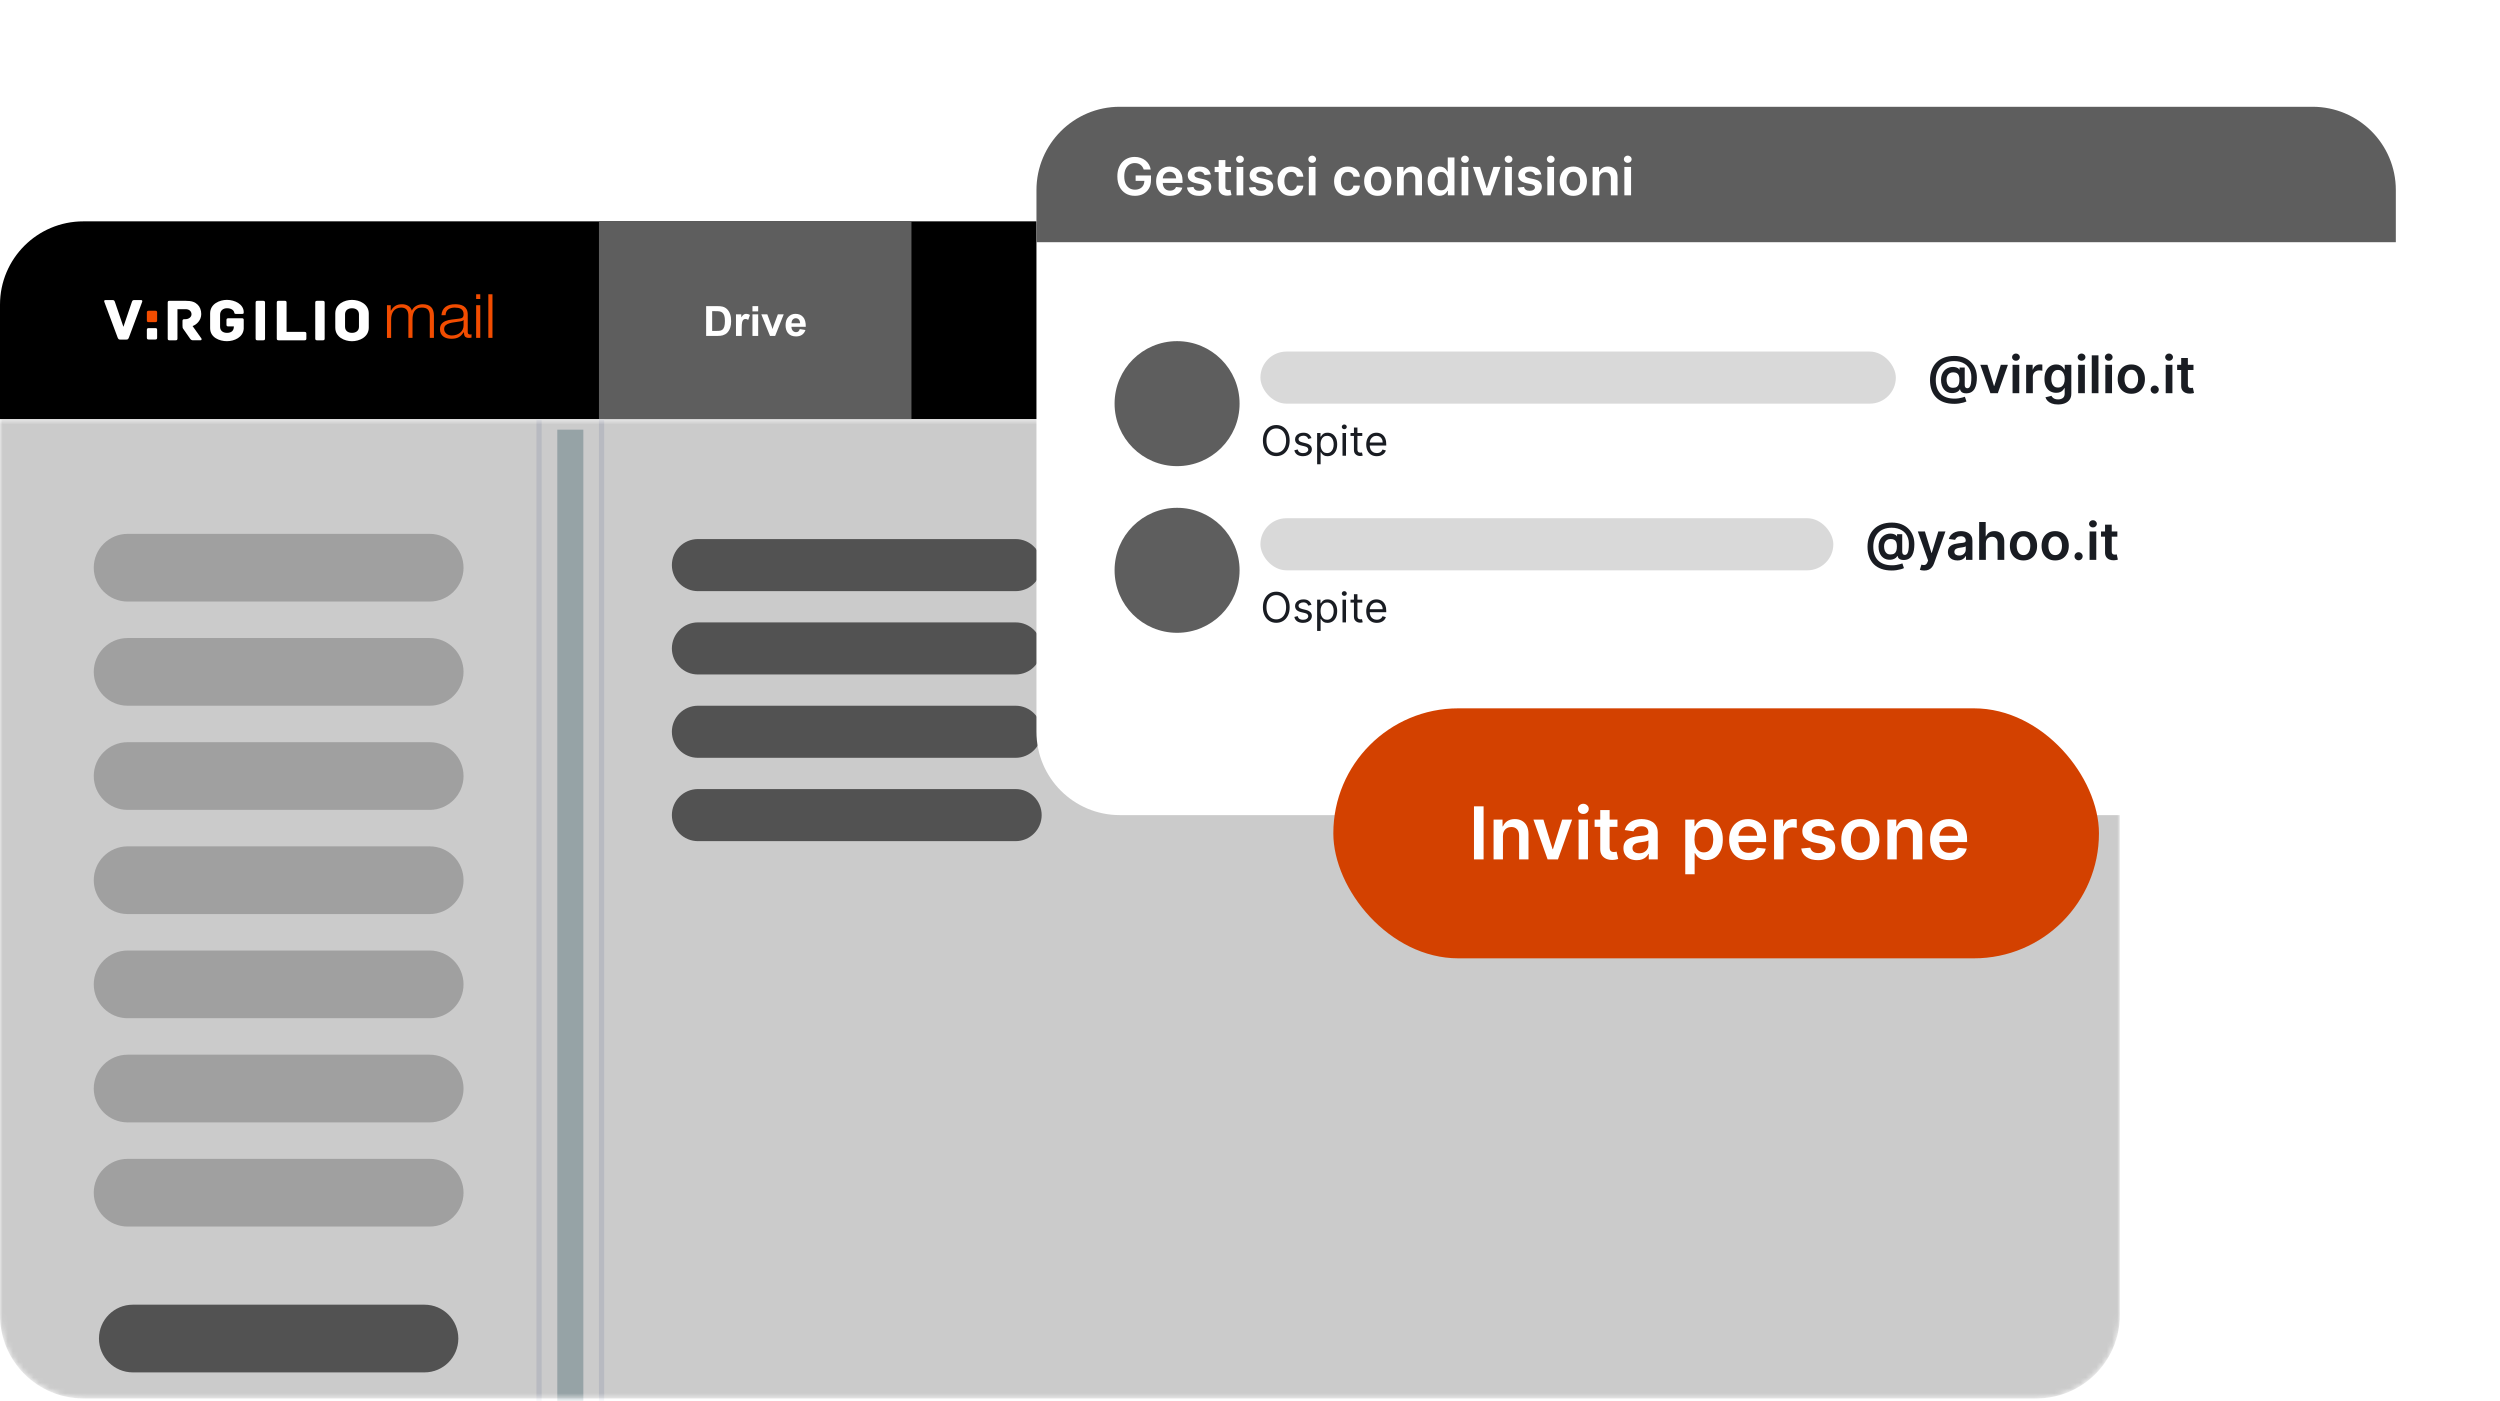 <svg width="480" height="269" viewBox="0 0 480 269" fill="none" xmlns="http://www.w3.org/2000/svg">
    <path d="M0 58.5C0 49.663 7.163 42.5 16 42.5H391C399.837 42.5 407 49.663 407 58.5V80.5H0V58.5Z" fill="black"/>
    <path d="M115 42.5H175V80.5H115V42.5Z" fill="#5E5E5E"/>
    <path d="M135.578 58.773H137.691C138.168 58.773 138.531 58.81 138.781 58.883C139.117 58.982 139.405 59.158 139.645 59.41C139.884 59.663 140.066 59.973 140.191 60.34C140.316 60.704 140.379 61.155 140.379 61.691C140.379 62.163 140.32 62.569 140.203 62.91C140.06 63.327 139.855 63.664 139.59 63.922C139.389 64.117 139.118 64.269 138.777 64.379C138.522 64.46 138.181 64.5 137.754 64.5H135.578V58.773ZM136.734 59.742V63.535H137.598C137.921 63.535 138.154 63.517 138.297 63.48C138.484 63.434 138.639 63.354 138.762 63.242C138.887 63.13 138.988 62.947 139.066 62.691C139.145 62.434 139.184 62.083 139.184 61.641C139.184 61.198 139.145 60.858 139.066 60.621C138.988 60.384 138.879 60.199 138.738 60.066C138.598 59.934 138.419 59.844 138.203 59.797C138.042 59.76 137.725 59.742 137.254 59.742H136.734ZM142.406 64.5H141.309V60.352H142.328V60.941C142.503 60.663 142.659 60.479 142.797 60.391C142.938 60.302 143.096 60.258 143.273 60.258C143.523 60.258 143.764 60.327 143.996 60.465L143.656 61.422C143.471 61.302 143.299 61.242 143.141 61.242C142.987 61.242 142.857 61.285 142.75 61.371C142.643 61.454 142.559 61.607 142.496 61.828C142.436 62.05 142.406 62.513 142.406 63.219V64.5ZM144.473 59.789V58.773H145.57V59.789H144.473ZM144.473 64.5V60.352H145.57V64.5H144.473ZM147.84 64.5L146.168 60.352H147.32L148.102 62.469L148.328 63.176C148.388 62.996 148.426 62.878 148.441 62.82C148.478 62.703 148.517 62.586 148.559 62.469L149.348 60.352H150.477L148.828 64.5H147.84ZM153.555 63.18L154.648 63.363C154.508 63.764 154.285 64.07 153.98 64.281C153.678 64.49 153.299 64.594 152.844 64.594C152.122 64.594 151.589 64.358 151.242 63.887C150.969 63.509 150.832 63.033 150.832 62.457C150.832 61.77 151.012 61.232 151.371 60.844C151.73 60.453 152.185 60.258 152.734 60.258C153.352 60.258 153.839 60.462 154.195 60.871C154.552 61.277 154.723 61.901 154.707 62.742H151.957C151.965 63.068 152.053 63.322 152.223 63.504C152.392 63.684 152.603 63.773 152.855 63.773C153.027 63.773 153.172 63.727 153.289 63.633C153.406 63.539 153.495 63.388 153.555 63.18ZM153.617 62.07C153.609 61.753 153.527 61.512 153.371 61.348C153.215 61.181 153.025 61.098 152.801 61.098C152.561 61.098 152.363 61.185 152.207 61.359C152.051 61.534 151.974 61.771 151.977 62.07H153.617Z" fill="white"/>
    <g clip-path="url(#clip0_193_1854)">
        <path d="M27.086 57.609H25.817C25.493 57.609 25.41 57.702 25.314 57.978L23.695 62.753L22.062 57.978C21.966 57.702 21.884 57.609 21.57 57.609H20.238C20.013 57.609 19.964 57.794 20.023 57.943L22.601 64.852C22.746 65.15 22.829 65.198 23.093 65.198H24.243C24.508 65.198 24.59 65.15 24.736 64.852L27.3 57.943C27.36 57.794 27.314 57.609 27.086 57.609Z" fill="white"/>
        <path d="M38.662 64.969L36.973 62.601C37.717 62.359 38.639 61.513 38.639 60.302C38.639 59.561 38.388 58.907 37.945 58.49C37.443 58.007 36.868 57.752 35.559 57.752H32.538C32.264 57.752 32.201 57.88 32.201 58.086V65.004C32.201 65.271 32.32 65.338 32.538 65.338H33.725C33.94 65.338 34.072 65.268 34.072 65.004V59.364H35.665C36.289 59.364 36.769 59.746 36.769 60.347C36.769 60.89 36.217 61.281 35.628 61.281H35.387C35.113 61.281 35.04 61.408 35.04 61.615V62.54C35.04 62.865 35.063 62.992 35.172 63.129L36.468 64.988C36.636 65.23 36.778 65.335 37.066 65.335H38.48C38.708 65.335 38.768 65.128 38.659 64.966" fill="white"/>
        <path d="M46.452 61.107H43.828C43.554 61.107 43.481 61.234 43.481 61.441V62.34C43.481 62.547 43.554 62.674 43.828 62.674H44.905C44.905 63.561 44.353 63.908 43.574 63.908C42.794 63.908 42.255 63.482 42.255 62.744V60.426C42.255 59.689 42.784 59.18 43.574 59.18C44.363 59.18 44.81 59.527 44.938 59.883C44.998 60.045 44.952 60.274 45.285 60.274H46.449C46.723 60.274 46.796 60.226 46.796 59.95C46.796 58.404 45.071 57.575 43.57 57.575C42.156 57.575 40.345 58.347 40.345 60.169V63.005C40.345 64.817 42.156 65.507 43.57 65.507C44.985 65.507 46.687 64.769 46.796 63.11V61.437C46.796 61.231 46.723 61.104 46.449 61.104" fill="white"/>
        <path d="M58.475 63.723H55.021V58.086C55.021 57.822 54.889 57.752 54.674 57.752H53.488C53.273 57.752 53.141 57.822 53.141 58.086V65.004C53.141 65.211 53.213 65.338 53.488 65.338H58.475C58.749 65.338 58.822 65.211 58.822 65.004V64.06C58.822 63.853 58.749 63.726 58.475 63.726" fill="white"/>
        <path fill-rule="evenodd" clip-rule="evenodd" d="M70.802 60.185C70.802 58.363 69.004 57.578 67.576 57.578C66.149 57.578 64.374 58.363 64.374 60.185V62.906C64.374 64.728 66.149 65.513 67.576 65.513C69.004 65.513 70.802 64.728 70.802 62.906V60.185ZM68.921 62.744C68.921 63.481 68.37 63.907 67.58 63.907C66.79 63.907 66.248 63.481 66.248 62.744V60.347C66.248 59.609 66.8 59.183 67.58 59.183C68.36 59.183 68.921 59.609 68.921 60.347V62.744Z" fill="white"/>
        <path d="M50.887 65.004V58.093C50.887 57.829 50.755 57.759 50.54 57.759H49.426C49.211 57.759 49.079 57.829 49.079 58.093V65.004C49.079 65.268 49.211 65.338 49.426 65.338H50.54C50.755 65.338 50.887 65.268 50.887 65.004Z" fill="white"/>
        <path d="M62.335 65.004V58.093C62.335 57.829 62.203 57.759 61.988 57.759H60.874C60.66 57.759 60.527 57.829 60.527 58.093V65.004C60.527 65.268 60.66 65.338 60.874 65.338H61.988C62.203 65.338 62.335 65.268 62.335 65.004Z" fill="white"/>
        <path d="M30.169 61.517V59.997C30.169 59.733 30.037 59.663 29.822 59.663H28.543C28.328 59.663 28.196 59.733 28.196 59.997V61.517C28.196 61.78 28.328 61.85 28.543 61.85H29.822C30.037 61.85 30.169 61.78 30.169 61.517Z" fill="#F24C00"/>
        <path d="M30.169 64.852V63.332C30.169 63.068 30.037 62.998 29.822 62.998H28.543C28.328 62.998 28.196 63.068 28.196 63.332V64.852C28.196 65.115 28.328 65.185 28.543 65.185H29.822C30.037 65.185 30.169 65.115 30.169 64.852Z" fill="white"/>
        <path d="M75.026 58.592V59.651H75.062C75.274 59.26 75.548 58.958 75.892 58.738C76.232 58.519 76.672 58.411 77.201 58.411C77.63 58.411 78.02 58.512 78.37 58.716C78.721 58.919 78.955 59.228 79.074 59.641C79.269 59.228 79.553 58.919 79.934 58.716C80.314 58.512 80.717 58.411 81.15 58.411C82.594 58.411 83.314 59.145 83.314 60.614V64.874H82.518V60.649C82.518 60.131 82.402 59.733 82.178 59.463C81.95 59.19 81.55 59.056 80.975 59.056C80.628 59.056 80.343 59.12 80.115 59.244C79.887 59.371 79.706 59.539 79.57 59.749C79.434 59.959 79.339 60.2 79.286 60.474C79.23 60.747 79.203 61.027 79.203 61.32V64.874H78.407V60.614C78.407 60.404 78.384 60.2 78.337 60.01C78.291 59.819 78.215 59.654 78.109 59.511C78.004 59.368 77.861 59.256 77.686 59.177C77.508 59.097 77.293 59.056 77.042 59.056C76.705 59.056 76.411 59.116 76.163 59.234C75.915 59.352 75.71 59.514 75.555 59.721C75.399 59.927 75.284 60.172 75.208 60.452C75.132 60.731 75.095 61.037 75.095 61.37V64.877H74.299V58.592H75.032H75.026Z" fill="#F24C00"/>
        <path d="M85 59.568C85.135 59.301 85.317 59.081 85.552 58.91C85.783 58.738 86.054 58.614 86.368 58.532C86.679 58.449 87.026 58.411 87.406 58.411C87.693 58.411 87.981 58.436 88.265 58.49C88.552 58.544 88.81 58.643 89.038 58.789C89.266 58.935 89.451 59.139 89.593 59.403C89.736 59.666 89.808 60.01 89.808 60.433V63.768C89.808 64.076 89.964 64.229 90.278 64.229C90.37 64.229 90.456 64.213 90.532 64.181V64.826C90.439 64.842 90.357 64.855 90.284 64.861C90.211 64.871 90.122 64.874 90.013 64.874C89.811 64.874 89.65 64.849 89.527 64.794C89.405 64.74 89.309 64.667 89.243 64.569C89.177 64.47 89.131 64.356 89.111 64.222C89.091 64.089 89.078 63.939 89.078 63.777H89.051C88.909 63.981 88.764 64.162 88.615 64.318C88.466 64.477 88.305 64.607 88.123 64.715C87.941 64.82 87.736 64.903 87.501 64.96C87.27 65.017 86.993 65.046 86.672 65.046C86.368 65.046 86.084 65.011 85.816 64.941C85.552 64.871 85.317 64.763 85.119 64.613C84.92 64.464 84.765 64.273 84.649 64.041C84.537 63.809 84.478 63.535 84.478 63.221C84.478 62.782 84.58 62.439 84.782 62.191C84.983 61.943 85.251 61.755 85.585 61.625C85.918 61.495 86.292 61.402 86.712 61.351C87.128 61.297 87.554 61.246 87.984 61.199C88.153 61.183 88.301 61.161 88.427 61.138C88.552 61.113 88.658 61.072 88.744 61.011C88.827 60.951 88.893 60.868 88.939 60.76C88.985 60.655 89.008 60.515 89.008 60.347C89.008 60.086 88.966 59.873 88.876 59.708C88.787 59.542 88.665 59.409 88.509 59.313C88.354 59.215 88.172 59.148 87.964 59.113C87.756 59.078 87.534 59.059 87.3 59.059C86.794 59.059 86.381 59.174 86.061 59.406C85.74 59.638 85.571 60.01 85.555 60.518H84.758C84.785 60.153 84.864 59.838 85 59.568ZM88.985 61.44C88.936 61.529 88.837 61.596 88.695 61.634C88.552 61.676 88.424 61.704 88.314 61.72C87.977 61.777 87.63 61.828 87.27 61.873C86.91 61.917 86.586 61.984 86.289 62.073C85.995 62.162 85.75 62.289 85.561 62.458C85.373 62.623 85.277 62.861 85.277 63.17C85.277 63.364 85.317 63.535 85.396 63.688C85.476 63.837 85.585 63.968 85.72 64.079C85.856 64.187 86.011 64.273 86.189 64.327C86.368 64.384 86.55 64.413 86.735 64.413C87.039 64.413 87.33 64.368 87.607 64.279C87.885 64.19 88.129 64.06 88.334 63.892C88.543 63.72 88.704 63.513 88.827 63.272C88.949 63.027 89.008 62.753 89.008 62.445V61.447H88.982L88.985 61.44Z" fill="#F24C00"/>
        <path d="M92.214 56.182V57.413H91.418V56.182H92.214ZM92.214 58.592V64.874H91.418V58.592H92.214Z" fill="#F24C00"/>
        <path d="M94.554 56.182V64.874H93.758V56.182H94.554Z" fill="#F24C00"/>
    </g>
    <path d="M0 80.5H407V252.5C407 261.337 399.837 268.5 391 268.5H16C7.163 268.5 0 261.337 0 252.5V80.5Z" fill="white"/>
    <mask id="mask0_193_1854" style="mask-type:alpha" maskUnits="userSpaceOnUse" x="0" y="80" width="407" height="189">
        <path d="M0 80.5H407V252.5C407 261.337 399.837 268.5 391 268.5H16C7.163 268.5 0 261.337 0 252.5V80.5Z" fill="white"/>
    </mask>
    <g mask="url(#mask0_193_1854)">
        <path d="M129 108.5C129 105.739 131.239 103.5 134 103.5H195C197.761 103.5 200 105.739 200 108.5C200 111.261 197.761 113.5 195 113.5H134C131.239 113.5 129 111.261 129 108.5Z" fill="#5E5E5E"/>
        <path d="M262 156.5C262 153.739 264.239 151.5 267 151.5H287C289.761 151.5 292 153.739 292 156.5C292 159.261 289.761 161.5 287 161.5H267C264.239 161.5 262 159.261 262 156.5Z" fill="#D8D9E2"/>
        <path d="M368 156.5C368 153.739 370.239 151.5 373 151.5H393C395.761 151.5 398 153.739 398 156.5C398 159.261 395.761 161.5 393 161.5H373C370.239 161.5 368 159.261 368 156.5Z" fill="#D8D9E2"/>
        <path d="M262 140.5C262 137.739 264.239 135.5 267 135.5H287C289.761 135.5 292 137.739 292 140.5C292 143.261 289.761 145.5 287 145.5H267C264.239 145.5 262 143.261 262 140.5Z" fill="#D8D9E2"/>
        <path d="M368 140.5C368 137.739 370.239 135.5 373 135.5H393C395.761 135.5 398 137.739 398 140.5C398 143.261 395.761 145.5 393 145.5H373C370.239 145.5 368 143.261 368 140.5Z" fill="#D8D9E2"/>
        <path d="M262 124.5C262 121.739 264.239 119.5 267 119.5H287C289.761 119.5 292 121.739 292 124.5C292 127.261 289.761 129.5 287 129.5H267C264.239 129.5 262 127.261 262 124.5Z" fill="#D8D9E2"/>
        <path d="M368 124.5C368 121.739 370.239 119.5 373 119.5H393C395.761 119.5 398 121.739 398 124.5C398 127.261 395.761 129.5 393 129.5H373C370.239 129.5 368 127.261 368 124.5Z" fill="#D8D9E2"/>
        <path d="M262 108.5C262 105.739 264.239 103.5 267 103.5H287C289.761 103.5 292 105.739 292 108.5C292 111.261 289.761 113.5 287 113.5H267C264.239 113.5 262 111.261 262 108.5Z" fill="#D8D9E2"/>
        <path d="M368 108.5C368 105.739 370.239 103.5 373 103.5H393C395.761 103.5 398 105.739 398 108.5C398 111.261 395.761 113.5 393 113.5H373C370.239 113.5 368 111.261 368 108.5Z" fill="#D8D9E2"/>
        <path d="M129 124.5C129 121.739 131.239 119.5 134 119.5H195C197.761 119.5 200 121.739 200 124.5C200 127.261 197.761 129.5 195 129.5H134C131.239 129.5 129 127.261 129 124.5Z" fill="#5E5E5E"/>
        <path d="M129 140.5C129 137.739 131.239 135.5 134 135.5H195C197.761 135.5 200 137.739 200 140.5C200 143.261 197.761 145.5 195 145.5H134C131.239 145.5 129 143.261 129 140.5Z" fill="#5E5E5E"/>
        <path d="M129 156.5C129 153.739 131.239 151.5 134 151.5H195C197.761 151.5 200 153.739 200 156.5C200 159.261 197.761 161.5 195 161.5H134C131.239 161.5 129 159.261 129 156.5Z" fill="#5E5E5E"/>
        <path d="M19 257C19 253.41 21.91 250.5 25.5 250.5H81.5C85.09 250.5 88 253.41 88 257C88 260.59 85.09 263.5 81.5 263.5H25.5C21.91 263.5 19 260.59 19 257Z" fill="#5E5E5E"/>
        <path d="M18 109C18 105.41 20.91 102.5 24.5 102.5H82.5C86.09 102.5 89 105.41 89 109C89 112.59 86.09 115.5 82.5 115.5H24.5C20.91 115.5 18 112.59 18 109Z" fill="#C6C6C6"/>
        <path d="M18 129C18 125.41 20.91 122.5 24.5 122.5H82.5C86.09 122.5 89 125.41 89 129C89 132.59 86.09 135.5 82.5 135.5H24.5C20.91 135.5 18 132.59 18 129Z" fill="#C6C6C6"/>
        <path d="M18 149C18 145.41 20.91 142.5 24.5 142.5H82.5C86.09 142.5 89 145.41 89 149C89 152.59 86.09 155.5 82.5 155.5H24.5C20.91 155.5 18 152.59 18 149Z" fill="#C6C6C6"/>
        <path d="M18 169C18 165.41 20.91 162.5 24.5 162.5H82.5C86.09 162.5 89 165.41 89 169C89 172.59 86.09 175.5 82.5 175.5H24.5C20.91 175.5 18 172.59 18 169Z" fill="#C6C6C6"/>
        <path d="M18 189C18 185.41 20.91 182.5 24.5 182.5H82.5C86.09 182.5 89 185.41 89 189C89 192.59 86.09 195.5 82.5 195.5H24.5C20.91 195.5 18 192.59 18 189Z" fill="#C6C6C6"/>
        <path d="M18 209C18 205.41 20.91 202.5 24.5 202.5H82.5C86.09 202.5 89 205.41 89 209C89 212.59 86.09 215.5 82.5 215.5H24.5C20.91 215.5 18 212.59 18 209Z" fill="#C6C6C6"/>
        <path d="M18 229C18 225.41 20.91 222.5 24.5 222.5H82.5C86.09 222.5 89 225.41 89 229C89 232.59 86.09 235.5 82.5 235.5H24.5C20.91 235.5 18 232.59 18 229Z" fill="#C6C6C6"/>
        <line x1="103.5" y1="80.5" x2="103.5" y2="368.5" stroke="#E6E8F1"/>
        <line x1="115.5" y1="80.5" x2="115.5" y2="368.5" stroke="#E6E8F1"/>
        <path d="M107 82.5H112V364C112 365.381 110.881 366.5 109.5 366.5C108.119 366.5 107 365.381 107 364V82.5Z" fill="#B8C9CE"/>
        <path opacity="0.25" d="M0 80.5H407V252.5C407 261.337 399.837 268.5 391 268.5H16C7.163 268.5 0 261.337 0 252.5V80.5Z" fill="#303030"/>
    </g>
    <g filter="url(#filter0_d_193_1854)">
        <path d="M199 36.5C199 27.663 206.163 20.5 215 20.5H444C452.837 20.5 460 27.663 460 36.5V140.5C460 149.337 452.837 156.5 444 156.5H215C206.163 156.5 199 149.337 199 140.5V36.5Z" fill="white"/>
    </g>
    <rect x="256" y="136" width="147" height="48" rx="24" fill="#D34100"/>
    <path d="M284.849 154.818V165H283.004V154.818H284.849ZM288.566 160.526V165H286.767V157.364H288.487V158.661H288.576C288.752 158.234 289.032 157.894 289.416 157.642C289.804 157.39 290.283 157.264 290.853 157.264C291.38 157.264 291.839 157.377 292.23 157.602C292.625 157.828 292.93 158.154 293.145 158.582C293.364 159.009 293.472 159.528 293.468 160.138V165H291.669V160.416C291.669 159.906 291.536 159.506 291.271 159.218C291.009 158.93 290.646 158.786 290.182 158.786C289.867 158.786 289.587 158.855 289.342 158.994C289.1 159.13 288.909 159.327 288.77 159.586C288.634 159.844 288.566 160.158 288.566 160.526ZM301.845 157.364L299.126 165H297.137L294.418 157.364H296.337L298.092 163.036H298.171L299.931 157.364H301.845ZM303.091 165V157.364H304.89V165H303.091ZM303.996 156.28C303.711 156.28 303.465 156.185 303.26 155.996C303.054 155.804 302.952 155.574 302.952 155.305C302.952 155.034 303.054 154.803 303.26 154.614C303.465 154.422 303.711 154.326 303.996 154.326C304.284 154.326 304.529 154.422 304.731 154.614C304.937 154.803 305.04 155.034 305.04 155.305C305.04 155.574 304.937 155.804 304.731 155.996C304.529 156.185 304.284 156.28 303.996 156.28ZM310.554 157.364V158.756H306.164V157.364H310.554ZM307.248 155.534H309.048V162.703C309.048 162.945 309.084 163.131 309.157 163.26C309.234 163.386 309.333 163.472 309.456 163.518C309.578 163.565 309.714 163.588 309.863 163.588C309.976 163.588 310.079 163.58 310.172 163.563C310.268 163.547 310.341 163.532 310.39 163.518L310.694 164.925C310.597 164.959 310.46 164.995 310.281 165.035C310.105 165.075 309.89 165.098 309.635 165.104C309.184 165.118 308.778 165.05 308.417 164.901C308.055 164.748 307.769 164.513 307.556 164.195C307.348 163.876 307.245 163.479 307.248 163.001V155.534ZM314.257 165.154C313.773 165.154 313.337 165.068 312.949 164.896C312.565 164.72 312.26 164.461 312.035 164.12C311.813 163.779 311.702 163.358 311.702 162.857C311.702 162.426 311.781 162.07 311.94 161.788C312.099 161.507 312.316 161.281 312.591 161.112C312.867 160.943 313.176 160.816 313.521 160.729C313.869 160.64 314.229 160.575 314.6 160.536C315.047 160.489 315.41 160.448 315.689 160.411C315.967 160.371 316.169 160.312 316.295 160.232C316.425 160.149 316.489 160.022 316.489 159.849V159.82C316.489 159.445 316.378 159.155 316.156 158.95C315.934 158.744 315.614 158.641 315.197 158.641C314.756 158.641 314.406 158.737 314.148 158.93C313.892 159.122 313.72 159.349 313.631 159.611L311.95 159.372C312.083 158.908 312.301 158.52 312.606 158.209C312.911 157.894 313.284 157.659 313.725 157.503C314.166 157.344 314.653 157.264 315.187 157.264C315.555 157.264 315.921 157.307 316.285 157.393C316.65 157.48 316.983 157.622 317.285 157.821C317.586 158.017 317.828 158.283 318.01 158.621C318.196 158.96 318.289 159.382 318.289 159.889V165H316.559V163.951H316.499C316.39 164.163 316.236 164.362 316.037 164.548C315.841 164.73 315.594 164.877 315.296 164.99C315.001 165.099 314.655 165.154 314.257 165.154ZM314.724 163.832C315.086 163.832 315.399 163.76 315.664 163.618C315.929 163.472 316.133 163.28 316.275 163.041C316.421 162.803 316.494 162.542 316.494 162.261V161.361C316.438 161.407 316.342 161.45 316.206 161.49C316.073 161.53 315.924 161.565 315.758 161.594C315.593 161.624 315.429 161.651 315.266 161.674C315.104 161.697 314.963 161.717 314.844 161.734C314.575 161.77 314.335 161.83 314.123 161.913C313.911 161.996 313.743 162.112 313.621 162.261C313.498 162.406 313.437 162.595 313.437 162.827C313.437 163.159 313.558 163.409 313.8 163.578C314.041 163.747 314.35 163.832 314.724 163.832ZM323.571 167.864V157.364H325.341V158.626H325.445C325.538 158.441 325.669 158.244 325.838 158.035C326.007 157.823 326.236 157.642 326.524 157.493C326.813 157.34 327.181 157.264 327.628 157.264C328.218 157.264 328.75 157.415 329.224 157.717C329.701 158.015 330.079 158.457 330.357 159.044C330.639 159.627 330.78 160.343 330.78 161.192C330.78 162.03 330.642 162.743 330.367 163.33C330.092 163.916 329.718 164.364 329.244 164.672C328.77 164.98 328.233 165.134 327.633 165.134C327.195 165.134 326.833 165.061 326.544 164.915C326.256 164.77 326.024 164.594 325.848 164.388C325.676 164.18 325.542 163.982 325.445 163.797H325.371V167.864H323.571ZM325.336 161.182C325.336 161.676 325.406 162.108 325.545 162.479C325.687 162.851 325.891 163.141 326.156 163.349C326.425 163.555 326.75 163.658 327.131 163.658C327.529 163.658 327.862 163.552 328.13 163.339C328.399 163.124 328.601 162.831 328.737 162.46C328.876 162.085 328.945 161.659 328.945 161.182C328.945 160.708 328.878 160.287 328.742 159.919C328.606 159.551 328.404 159.263 328.135 159.054C327.867 158.845 327.532 158.741 327.131 158.741C326.746 158.741 326.42 158.842 326.151 159.044C325.883 159.246 325.679 159.53 325.54 159.894C325.404 160.259 325.336 160.688 325.336 161.182ZM335.702 165.149C334.936 165.149 334.275 164.99 333.718 164.672C333.165 164.35 332.739 163.896 332.441 163.31C332.142 162.72 331.993 162.025 331.993 161.227C331.993 160.441 332.142 159.752 332.441 159.158C332.742 158.562 333.163 158.098 333.703 157.766C334.244 157.432 334.878 157.264 335.607 157.264C336.078 157.264 336.522 157.34 336.94 157.493C337.361 157.642 337.732 157.874 338.053 158.189C338.378 158.504 338.633 158.905 338.819 159.392C339.005 159.876 339.097 160.453 339.097 161.122V161.674H332.838V160.461H337.372C337.369 160.116 337.294 159.81 337.149 159.541C337.003 159.269 336.799 159.056 336.537 158.9C336.279 158.744 335.977 158.666 335.632 158.666C335.264 158.666 334.941 158.756 334.663 158.935C334.384 159.11 334.167 159.342 334.012 159.631C333.859 159.916 333.781 160.229 333.778 160.57V161.629C333.778 162.073 333.859 162.455 334.021 162.773C334.184 163.088 334.411 163.33 334.703 163.499C334.994 163.664 335.336 163.747 335.727 163.747C335.989 163.747 336.226 163.711 336.438 163.638C336.65 163.562 336.834 163.451 336.99 163.305C337.145 163.159 337.263 162.978 337.343 162.763L339.023 162.952C338.917 163.396 338.715 163.784 338.416 164.115C338.121 164.443 337.744 164.698 337.283 164.881C336.822 165.06 336.295 165.149 335.702 165.149ZM340.62 165V157.364H342.365V158.636H342.445C342.584 158.196 342.822 157.856 343.161 157.617C343.502 157.375 343.891 157.254 344.329 157.254C344.428 157.254 344.539 157.259 344.662 157.269C344.788 157.276 344.892 157.287 344.975 157.304V158.96C344.899 158.933 344.778 158.91 344.612 158.89C344.45 158.867 344.292 158.855 344.14 158.855C343.812 158.855 343.517 158.926 343.255 159.069C342.996 159.208 342.793 159.402 342.643 159.651C342.494 159.899 342.42 160.186 342.42 160.511V165H340.62ZM352.206 159.382L350.566 159.561C350.519 159.395 350.438 159.24 350.322 159.094C350.209 158.948 350.057 158.83 349.865 158.741C349.672 158.651 349.437 158.607 349.159 158.607C348.784 158.607 348.469 158.688 348.214 158.85C347.962 159.013 347.838 159.223 347.841 159.482C347.838 159.704 347.919 159.884 348.085 160.023C348.254 160.163 348.532 160.277 348.92 160.366L350.223 160.645C350.945 160.801 351.482 161.048 351.833 161.386C352.188 161.724 352.367 162.166 352.37 162.713C352.367 163.194 352.226 163.618 351.948 163.986C351.673 164.35 351.29 164.635 350.799 164.841C350.309 165.046 349.745 165.149 349.109 165.149C348.174 165.149 347.422 164.954 346.852 164.562C346.282 164.168 345.942 163.62 345.833 162.917L347.588 162.748C347.667 163.093 347.836 163.353 348.095 163.528C348.353 163.704 348.69 163.792 349.104 163.792C349.532 163.792 349.875 163.704 350.133 163.528C350.395 163.353 350.526 163.136 350.526 162.877C350.526 162.658 350.441 162.478 350.272 162.335C350.107 162.193 349.848 162.083 349.497 162.007L348.194 161.734C347.462 161.581 346.92 161.324 346.569 160.963C346.217 160.598 346.043 160.138 346.047 159.581C346.043 159.11 346.171 158.703 346.429 158.358C346.691 158.01 347.054 157.741 347.518 157.553C347.985 157.36 348.524 157.264 349.134 157.264C350.029 157.264 350.733 157.455 351.247 157.836C351.764 158.217 352.084 158.732 352.206 159.382ZM357.185 165.149C356.44 165.149 355.793 164.985 355.246 164.657C354.7 164.329 354.275 163.87 353.974 163.28C353.675 162.69 353.526 162 353.526 161.212C353.526 160.423 353.675 159.732 353.974 159.138C354.275 158.545 354.7 158.085 355.246 157.756C355.793 157.428 356.44 157.264 357.185 157.264C357.931 157.264 358.577 157.428 359.124 157.756C359.671 158.085 360.094 158.545 360.392 159.138C360.694 159.732 360.844 160.423 360.844 161.212C360.844 162 360.694 162.69 360.392 163.28C360.094 163.87 359.671 164.329 359.124 164.657C358.577 164.985 357.931 165.149 357.185 165.149ZM357.195 163.707C357.6 163.707 357.938 163.596 358.21 163.374C358.481 163.149 358.683 162.847 358.816 162.469C358.952 162.092 359.02 161.671 359.02 161.207C359.02 160.739 358.952 160.317 358.816 159.939C358.683 159.558 358.481 159.254 358.21 159.029C357.938 158.804 357.6 158.691 357.195 158.691C356.781 158.691 356.436 158.804 356.161 159.029C355.889 159.254 355.686 159.558 355.55 159.939C355.417 160.317 355.351 160.739 355.351 161.207C355.351 161.671 355.417 162.092 355.55 162.469C355.686 162.847 355.889 163.149 356.161 163.374C356.436 163.596 356.781 163.707 357.195 163.707ZM364.172 160.526V165H362.372V157.364H364.092V158.661H364.182C364.357 158.234 364.637 157.894 365.022 157.642C365.41 157.39 365.889 157.264 366.459 157.264C366.986 157.264 367.445 157.377 367.836 157.602C368.23 157.828 368.535 158.154 368.751 158.582C368.969 159.009 369.077 159.528 369.074 160.138V165H367.274V160.416C367.274 159.906 367.141 159.506 366.876 159.218C366.614 158.93 366.251 158.786 365.787 158.786C365.473 158.786 365.193 158.855 364.947 158.994C364.705 159.13 364.515 159.327 364.376 159.586C364.24 159.844 364.172 160.158 364.172 160.526ZM374.284 165.149C373.518 165.149 372.857 164.99 372.3 164.672C371.747 164.35 371.321 163.896 371.023 163.31C370.724 162.72 370.575 162.025 370.575 161.227C370.575 160.441 370.724 159.752 371.023 159.158C371.324 158.562 371.745 158.098 372.285 157.766C372.826 157.432 373.46 157.264 374.189 157.264C374.66 157.264 375.104 157.34 375.522 157.493C375.943 157.642 376.314 157.874 376.635 158.189C376.96 158.504 377.215 158.905 377.401 159.392C377.587 159.876 377.68 160.453 377.68 161.122V161.674H371.42V160.461H375.954C375.951 160.116 375.876 159.81 375.731 159.541C375.585 159.269 375.381 159.056 375.119 158.9C374.861 158.744 374.559 158.666 374.214 158.666C373.846 158.666 373.523 158.756 373.245 158.935C372.966 159.11 372.749 159.342 372.594 159.631C372.441 159.916 372.363 160.229 372.36 160.57V161.629C372.36 162.073 372.441 162.455 372.604 162.773C372.766 163.088 372.993 163.33 373.285 163.499C373.576 163.664 373.918 163.747 374.309 163.747C374.571 163.747 374.808 163.711 375.02 163.638C375.232 163.562 375.416 163.451 375.572 163.305C375.727 163.159 375.845 162.978 375.925 162.763L377.605 162.952C377.499 163.396 377.297 163.784 376.998 164.115C376.703 164.443 376.326 164.698 375.865 164.881C375.404 165.06 374.877 165.149 374.284 165.149Z" fill="white"/>
    <path d="M199 36.5C199 27.663 206.163 20.5 215 20.5H444C452.837 20.5 460 27.663 460 36.5V46.5H199V36.5Z" fill="#5E5E5E"/>
    <path d="M219.589 32.55C219.53 32.358 219.449 32.186 219.344 32.035C219.243 31.881 219.12 31.75 218.975 31.641C218.833 31.532 218.67 31.45 218.485 31.396C218.3 31.339 218.099 31.31 217.881 31.31C217.491 31.31 217.143 31.409 216.837 31.605C216.532 31.802 216.292 32.09 216.116 32.472C215.944 32.85 215.857 33.312 215.857 33.856C215.857 34.406 215.944 34.871 216.116 35.252C216.289 35.633 216.53 35.923 216.837 36.122C217.145 36.319 217.503 36.417 217.91 36.417C218.279 36.417 218.599 36.346 218.869 36.204C219.141 36.062 219.35 35.861 219.497 35.6C219.644 35.337 219.717 35.03 219.717 34.677L220.016 34.723H218.041V33.693H220.992V34.567C220.992 35.189 220.86 35.728 220.594 36.182C220.329 36.637 219.965 36.987 219.501 37.234C219.037 37.477 218.504 37.599 217.903 37.599C217.233 37.599 216.644 37.449 216.138 37.148C215.634 36.845 215.239 36.416 214.955 35.859C214.674 35.301 214.533 34.638 214.533 33.871C214.533 33.284 214.616 32.759 214.781 32.298C214.949 31.836 215.184 31.444 215.484 31.122C215.785 30.798 216.138 30.552 216.543 30.384C216.947 30.213 217.388 30.128 217.864 30.128C218.266 30.128 218.641 30.187 218.989 30.305C219.337 30.421 219.646 30.587 219.916 30.803C220.188 31.018 220.412 31.274 220.587 31.57C220.763 31.866 220.877 32.192 220.932 32.55H219.589ZM224.624 37.606C224.077 37.606 223.605 37.493 223.207 37.266C222.812 37.036 222.508 36.712 222.295 36.293C222.081 35.871 221.975 35.375 221.975 34.805C221.975 34.244 222.081 33.751 222.295 33.327C222.51 32.901 222.811 32.57 223.197 32.333C223.582 32.094 224.036 31.974 224.557 31.974C224.893 31.974 225.21 32.029 225.508 32.138C225.809 32.244 226.074 32.41 226.304 32.635C226.536 32.86 226.718 33.146 226.851 33.494C226.983 33.84 227.05 34.252 227.05 34.73V35.124H222.579V34.258H225.817C225.815 34.012 225.762 33.793 225.657 33.601C225.553 33.407 225.408 33.254 225.221 33.143C225.036 33.032 224.821 32.976 224.574 32.976C224.312 32.976 224.081 33.04 223.882 33.168C223.683 33.293 223.528 33.459 223.417 33.665C223.308 33.868 223.252 34.092 223.25 34.336V35.092C223.25 35.41 223.308 35.682 223.424 35.909C223.54 36.134 223.702 36.307 223.91 36.428C224.119 36.546 224.363 36.605 224.642 36.605C224.829 36.605 224.998 36.579 225.15 36.527C225.301 36.472 225.433 36.393 225.544 36.289C225.655 36.185 225.739 36.056 225.796 35.902L226.996 36.037C226.921 36.354 226.776 36.631 226.563 36.868C226.352 37.102 226.082 37.285 225.753 37.415C225.424 37.543 225.048 37.606 224.624 37.606ZM232.448 33.487L231.276 33.615C231.243 33.497 231.185 33.385 231.102 33.281C231.022 33.177 230.913 33.093 230.776 33.029C230.638 32.965 230.47 32.933 230.271 32.933C230.004 32.933 229.779 32.991 229.597 33.107C229.417 33.223 229.328 33.374 229.33 33.558C229.328 33.717 229.386 33.846 229.504 33.945C229.625 34.045 229.824 34.126 230.101 34.19L231.031 34.389C231.547 34.501 231.931 34.677 232.182 34.918C232.435 35.16 232.563 35.476 232.565 35.867C232.563 36.21 232.462 36.513 232.263 36.776C232.067 37.036 231.794 37.24 231.443 37.386C231.093 37.533 230.69 37.606 230.236 37.606C229.568 37.606 229.031 37.467 228.624 37.188C228.216 36.906 227.974 36.514 227.896 36.012L229.149 35.891C229.206 36.138 229.327 36.323 229.511 36.449C229.696 36.574 229.936 36.637 230.232 36.637C230.538 36.637 230.783 36.574 230.967 36.449C231.154 36.323 231.248 36.168 231.248 35.984C231.248 35.827 231.188 35.698 231.067 35.597C230.948 35.495 230.764 35.417 230.513 35.362L229.582 35.167C229.059 35.058 228.672 34.874 228.421 34.617C228.17 34.356 228.046 34.027 228.048 33.629C228.046 33.293 228.137 33.002 228.322 32.756C228.509 32.507 228.768 32.315 229.099 32.18C229.433 32.043 229.818 31.974 230.254 31.974C230.893 31.974 231.396 32.111 231.763 32.383C232.132 32.655 232.361 33.023 232.448 33.487ZM236.349 32.045V33.04H233.213V32.045H236.349ZM233.988 30.739H235.273V35.859C235.273 36.032 235.299 36.165 235.351 36.257C235.406 36.347 235.477 36.409 235.564 36.442C235.652 36.475 235.749 36.492 235.855 36.492C235.936 36.492 236.009 36.486 236.076 36.474C236.144 36.462 236.196 36.451 236.232 36.442L236.449 37.447C236.38 37.47 236.282 37.496 236.154 37.525C236.028 37.553 235.874 37.57 235.692 37.575C235.37 37.584 235.08 37.535 234.822 37.429C234.564 37.32 234.359 37.152 234.208 36.925C234.059 36.697 233.985 36.413 233.988 36.072V30.739ZM237.424 37.5V32.045H238.71V37.5H237.424ZM238.07 31.271C237.867 31.271 237.692 31.204 237.545 31.069C237.398 30.932 237.325 30.767 237.325 30.575C237.325 30.381 237.398 30.217 237.545 30.082C237.692 29.944 237.867 29.876 238.07 29.876C238.276 29.876 238.452 29.944 238.596 30.082C238.743 30.217 238.816 30.381 238.816 30.575C238.816 30.767 238.743 30.932 238.596 31.069C238.452 31.204 238.276 31.271 238.07 31.271ZM244.343 33.487L243.171 33.615C243.138 33.497 243.08 33.385 242.997 33.281C242.916 33.177 242.807 33.093 242.67 33.029C242.533 32.965 242.365 32.933 242.166 32.933C241.898 32.933 241.673 32.991 241.491 33.107C241.311 33.223 241.222 33.374 241.225 33.558C241.222 33.717 241.28 33.846 241.399 33.945C241.52 34.045 241.718 34.126 241.995 34.19L242.926 34.389C243.442 34.501 243.825 34.677 244.076 34.918C244.33 35.16 244.458 35.476 244.46 35.867C244.458 36.21 244.357 36.513 244.158 36.776C243.962 37.036 243.688 37.24 243.338 37.386C242.987 37.533 242.585 37.606 242.13 37.606C241.463 37.606 240.925 37.467 240.518 37.188C240.111 36.906 239.868 36.514 239.79 36.012L241.044 35.891C241.1 36.138 241.221 36.323 241.406 36.449C241.591 36.574 241.831 36.637 242.127 36.637C242.432 36.637 242.677 36.574 242.862 36.449C243.049 36.323 243.142 36.168 243.142 35.984C243.142 35.827 243.082 35.698 242.961 35.597C242.843 35.495 242.658 35.417 242.407 35.362L241.477 35.167C240.954 35.058 240.567 34.874 240.316 34.617C240.065 34.356 239.94 34.027 239.943 33.629C239.94 33.293 240.032 33.002 240.216 32.756C240.403 32.507 240.663 32.315 240.994 32.18C241.328 32.043 241.712 31.974 242.148 31.974C242.787 31.974 243.29 32.111 243.657 32.383C244.027 32.655 244.255 33.023 244.343 33.487ZM247.899 37.606C247.355 37.606 246.887 37.487 246.496 37.248C246.108 37.009 245.809 36.678 245.598 36.257C245.39 35.833 245.286 35.346 245.286 34.794C245.286 34.24 245.392 33.751 245.605 33.327C245.818 32.901 246.119 32.57 246.507 32.333C246.898 32.094 247.359 31.974 247.892 31.974C248.335 31.974 248.727 32.056 249.067 32.219C249.411 32.38 249.684 32.609 249.888 32.905C250.091 33.198 250.207 33.542 250.236 33.935H249.007C248.957 33.672 248.839 33.453 248.652 33.278C248.467 33.1 248.22 33.011 247.91 33.011C247.647 33.011 247.416 33.082 247.217 33.224C247.018 33.364 246.863 33.565 246.752 33.828C246.643 34.091 246.589 34.406 246.589 34.773C246.589 35.144 246.643 35.464 246.752 35.731C246.861 35.997 247.014 36.202 247.21 36.346C247.409 36.488 247.642 36.559 247.91 36.559C248.099 36.559 248.268 36.523 248.418 36.452C248.569 36.379 248.696 36.274 248.798 36.136C248.899 35.999 248.969 35.832 249.007 35.636H250.236C250.205 36.022 250.091 36.364 249.895 36.662C249.698 36.958 249.431 37.19 249.092 37.358C248.754 37.524 248.356 37.606 247.899 37.606ZM251.291 37.5V32.045H252.577V37.5H251.291ZM251.938 31.271C251.734 31.271 251.559 31.204 251.412 31.069C251.265 30.932 251.192 30.767 251.192 30.575C251.192 30.381 251.265 30.217 251.412 30.082C251.559 29.944 251.734 29.876 251.938 29.876C252.144 29.876 252.319 29.944 252.463 30.082C252.61 30.217 252.683 30.381 252.683 30.575C252.683 30.767 252.61 30.932 252.463 31.069C252.319 31.204 252.144 31.271 251.938 31.271ZM258.759 37.606C258.214 37.606 257.746 37.487 257.356 37.248C256.968 37.009 256.668 36.678 256.457 36.257C256.249 35.833 256.145 35.346 256.145 34.794C256.145 34.24 256.251 33.751 256.464 33.327C256.678 32.901 256.978 32.57 257.366 32.333C257.757 32.094 258.219 31.974 258.751 31.974C259.194 31.974 259.586 32.056 259.927 32.219C260.27 32.38 260.544 32.609 260.747 32.905C260.951 33.198 261.067 33.542 261.095 33.935H259.866C259.817 33.672 259.698 33.453 259.511 33.278C259.327 33.1 259.079 33.011 258.769 33.011C258.506 33.011 258.276 33.082 258.077 33.224C257.878 33.364 257.723 33.565 257.612 33.828C257.503 34.091 257.448 34.406 257.448 34.773C257.448 35.144 257.503 35.464 257.612 35.731C257.72 35.997 257.873 36.202 258.07 36.346C258.268 36.488 258.502 36.559 258.769 36.559C258.959 36.559 259.128 36.523 259.277 36.452C259.429 36.379 259.555 36.274 259.657 36.136C259.759 35.999 259.829 35.832 259.866 35.636H261.095C261.064 36.022 260.951 36.364 260.754 36.662C260.558 36.958 260.29 37.19 259.952 37.358C259.613 37.524 259.215 37.606 258.759 37.606ZM264.53 37.606C263.997 37.606 263.536 37.489 263.145 37.255C262.754 37.021 262.451 36.693 262.236 36.271C262.023 35.85 261.916 35.358 261.916 34.794C261.916 34.231 262.023 33.737 262.236 33.313C262.451 32.889 262.754 32.56 263.145 32.326C263.536 32.092 263.997 31.974 264.53 31.974C265.063 31.974 265.524 32.092 265.915 32.326C266.306 32.56 266.607 32.889 266.82 33.313C267.036 33.737 267.144 34.231 267.144 34.794C267.144 35.358 267.036 35.85 266.82 36.271C266.607 36.693 266.306 37.021 265.915 37.255C265.524 37.489 265.063 37.606 264.53 37.606ZM264.537 36.577C264.826 36.577 265.067 36.497 265.262 36.339C265.456 36.178 265.6 35.962 265.695 35.693C265.792 35.423 265.84 35.122 265.84 34.791C265.84 34.457 265.792 34.155 265.695 33.885C265.6 33.613 265.456 33.396 265.262 33.235C265.067 33.074 264.826 32.994 264.537 32.994C264.241 32.994 263.995 33.074 263.798 33.235C263.604 33.396 263.459 33.613 263.362 33.885C263.267 34.155 263.22 34.457 263.22 34.791C263.22 35.122 263.267 35.423 263.362 35.693C263.459 35.962 263.604 36.178 263.798 36.339C263.995 36.497 264.241 36.577 264.537 36.577ZM269.52 34.304V37.5H268.235V32.045H269.463V32.972H269.527C269.653 32.667 269.853 32.424 270.127 32.244C270.404 32.064 270.747 31.974 271.154 31.974C271.53 31.974 271.858 32.055 272.137 32.216C272.419 32.377 272.637 32.61 272.791 32.916C272.947 33.221 273.024 33.591 273.022 34.027V37.5H271.736V34.226C271.736 33.861 271.641 33.576 271.452 33.37C271.265 33.164 271.006 33.061 270.674 33.061C270.449 33.061 270.249 33.111 270.074 33.21C269.901 33.307 269.765 33.448 269.666 33.633C269.569 33.818 269.52 34.041 269.52 34.304ZM276.353 37.596C275.924 37.596 275.541 37.486 275.202 37.266C274.864 37.045 274.596 36.726 274.4 36.307C274.203 35.888 274.105 35.379 274.105 34.78C274.105 34.174 274.204 33.662 274.403 33.246C274.604 32.827 274.875 32.511 275.216 32.298C275.557 32.082 275.937 31.974 276.356 31.974C276.676 31.974 276.939 32.029 277.145 32.138C277.35 32.244 277.514 32.373 277.635 32.525C277.755 32.674 277.849 32.815 277.915 32.947H277.968V30.227H279.257V37.5H277.993V36.641H277.915C277.849 36.773 277.753 36.914 277.627 37.063C277.502 37.21 277.336 37.336 277.13 37.44C276.924 37.544 276.665 37.596 276.353 37.596ZM276.711 36.541C276.984 36.541 277.216 36.468 277.407 36.321C277.599 36.172 277.745 35.965 277.844 35.7C277.944 35.434 277.993 35.126 277.993 34.773C277.993 34.42 277.944 34.113 277.844 33.853C277.747 33.593 277.603 33.39 277.411 33.246C277.221 33.101 276.988 33.029 276.711 33.029C276.425 33.029 276.186 33.104 275.994 33.253C275.802 33.402 275.658 33.608 275.561 33.871C275.464 34.133 275.415 34.434 275.415 34.773C275.415 35.114 275.464 35.418 275.561 35.685C275.66 35.95 275.806 36.16 275.998 36.314C276.192 36.465 276.43 36.541 276.711 36.541ZM280.627 37.5V32.045H281.913V37.5H280.627ZM281.274 31.271C281.07 31.271 280.895 31.204 280.748 31.069C280.601 30.932 280.528 30.767 280.528 30.575C280.528 30.381 280.601 30.217 280.748 30.082C280.895 29.944 281.07 29.876 281.274 29.876C281.48 29.876 281.655 29.944 281.799 30.082C281.946 30.217 282.019 30.381 282.019 30.575C282.019 30.767 281.946 30.932 281.799 31.069C281.655 31.204 281.48 31.271 281.274 31.271ZM288.107 32.045L286.164 37.5H284.744L282.801 32.045H284.172L285.426 36.097H285.483L286.74 32.045H288.107ZM288.996 37.5V32.045H290.282V37.5H288.996ZM289.643 31.271C289.439 31.271 289.264 31.204 289.117 31.069C288.97 30.932 288.897 30.767 288.897 30.575C288.897 30.381 288.97 30.217 289.117 30.082C289.264 29.944 289.439 29.876 289.643 29.876C289.849 29.876 290.024 29.944 290.168 30.082C290.315 30.217 290.388 30.381 290.388 30.575C290.388 30.767 290.315 30.932 290.168 31.069C290.024 31.204 289.849 31.271 289.643 31.271ZM295.915 33.487L294.743 33.615C294.71 33.497 294.652 33.385 294.569 33.281C294.489 33.177 294.38 33.093 294.242 33.029C294.105 32.965 293.937 32.933 293.738 32.933C293.471 32.933 293.246 32.991 293.063 33.107C292.883 33.223 292.795 33.374 292.797 33.558C292.795 33.717 292.853 33.846 292.971 33.945C293.092 34.045 293.291 34.126 293.568 34.19L294.498 34.389C295.014 34.501 295.398 34.677 295.649 34.918C295.902 35.16 296.03 35.476 296.032 35.867C296.03 36.21 295.929 36.513 295.73 36.776C295.534 37.036 295.26 37.24 294.91 37.386C294.56 37.533 294.157 37.606 293.703 37.606C293.035 37.606 292.498 37.467 292.09 37.188C291.683 36.906 291.441 36.514 291.362 36.012L292.616 35.891C292.673 36.138 292.794 36.323 292.978 36.449C293.163 36.574 293.403 36.637 293.699 36.637C294.004 36.637 294.249 36.574 294.434 36.449C294.621 36.323 294.715 36.168 294.715 35.984C294.715 35.827 294.654 35.698 294.534 35.597C294.415 35.495 294.231 35.417 293.98 35.362L293.049 35.167C292.526 35.058 292.139 34.874 291.888 34.617C291.637 34.356 291.513 34.027 291.515 33.629C291.513 33.293 291.604 33.002 291.789 32.756C291.976 32.507 292.235 32.315 292.566 32.18C292.9 32.043 293.285 31.974 293.72 31.974C294.36 31.974 294.863 32.111 295.23 32.383C295.599 32.655 295.827 33.023 295.915 33.487ZM297.092 37.5V32.045H298.378V37.5H297.092ZM297.738 31.271C297.535 31.271 297.36 31.204 297.213 31.069C297.066 30.932 296.993 30.767 296.993 30.575C296.993 30.381 297.066 30.217 297.213 30.082C297.36 29.944 297.535 29.876 297.738 29.876C297.944 29.876 298.12 29.944 298.264 30.082C298.411 30.217 298.484 30.381 298.484 30.575C298.484 30.767 298.411 30.932 298.264 31.069C298.12 31.204 297.944 31.271 297.738 31.271ZM302.079 37.606C301.546 37.606 301.085 37.489 300.694 37.255C300.303 37.021 300 36.693 299.785 36.271C299.572 35.85 299.465 35.358 299.465 34.794C299.465 34.231 299.572 33.737 299.785 33.313C300 32.889 300.303 32.56 300.694 32.326C301.085 32.092 301.546 31.974 302.079 31.974C302.612 31.974 303.073 32.092 303.464 32.326C303.854 32.56 304.156 32.889 304.369 33.313C304.585 33.737 304.692 34.231 304.692 34.794C304.692 35.358 304.585 35.85 304.369 36.271C304.156 36.693 303.854 37.021 303.464 37.255C303.073 37.489 302.612 37.606 302.079 37.606ZM302.086 36.577C302.375 36.577 302.616 36.497 302.81 36.339C303.004 36.178 303.149 35.962 303.244 35.693C303.341 35.423 303.389 35.122 303.389 34.791C303.389 34.457 303.341 34.155 303.244 33.885C303.149 33.613 303.004 33.396 302.81 33.235C302.616 33.074 302.375 32.994 302.086 32.994C301.79 32.994 301.544 33.074 301.347 33.235C301.153 33.396 301.008 33.613 300.911 33.885C300.816 34.155 300.768 34.457 300.768 34.791C300.768 35.122 300.816 35.423 300.911 35.693C301.008 35.962 301.153 36.178 301.347 36.339C301.544 36.497 301.79 36.577 302.086 36.577ZM307.069 34.304V37.5H305.784V32.045H307.012V32.972H307.076C307.202 32.667 307.402 32.424 307.676 32.244C307.953 32.064 308.295 31.974 308.703 31.974C309.079 31.974 309.407 32.055 309.686 32.216C309.968 32.377 310.186 32.61 310.34 32.916C310.496 33.221 310.573 33.591 310.57 34.027V37.5H309.285V34.226C309.285 33.861 309.19 33.576 309.001 33.37C308.814 33.164 308.555 33.061 308.223 33.061C307.998 33.061 307.798 33.111 307.623 33.21C307.45 33.307 307.314 33.448 307.215 33.633C307.118 33.818 307.069 34.041 307.069 34.304ZM311.877 37.5V32.045H313.163V37.5H311.877ZM312.524 31.271C312.32 31.271 312.145 31.204 311.998 31.069C311.851 30.932 311.778 30.767 311.778 30.575C311.778 30.381 311.851 30.217 311.998 30.082C312.145 29.944 312.32 29.876 312.524 29.876C312.73 29.876 312.905 29.944 313.049 30.082C313.196 30.217 313.269 30.381 313.269 30.575C313.269 30.767 313.196 30.932 313.049 31.069C312.905 31.204 312.73 31.271 312.524 31.271Z" fill="white"/>
    <path d="M375.231 77.538C374.485 77.538 373.822 77.437 373.242 77.233C372.665 77.032 372.177 76.735 371.779 76.342C371.381 75.951 371.08 75.474 370.874 74.91C370.668 74.347 370.563 73.703 370.561 72.979C370.563 72.271 370.669 71.633 370.877 71.065C371.085 70.494 371.39 70.006 371.79 69.602C372.19 69.194 372.679 68.882 373.256 68.664C373.834 68.446 374.491 68.337 375.227 68.337C375.921 68.337 376.535 68.443 377.07 68.653C377.608 68.864 378.061 69.158 378.43 69.534C378.802 69.908 379.083 70.346 379.272 70.848C379.464 71.347 379.56 71.89 379.56 72.474C379.56 72.879 379.529 73.263 379.467 73.625C379.406 73.985 379.3 74.305 379.151 74.584C379.004 74.863 378.804 75.086 378.551 75.251C378.298 75.415 377.981 75.504 377.599 75.518C377.36 75.53 377.151 75.507 376.971 75.45C376.791 75.394 376.645 75.305 376.534 75.184C376.425 75.061 376.357 74.91 376.328 74.733H376.286C376.231 74.875 376.128 75.005 375.977 75.124C375.827 75.24 375.643 75.331 375.423 75.397C375.202 75.461 374.957 75.487 374.688 75.475C374.399 75.461 374.131 75.395 373.885 75.276C373.641 75.156 373.428 74.987 373.246 74.772C373.066 74.554 372.926 74.291 372.827 73.984C372.727 73.676 372.678 73.327 372.678 72.936C372.678 72.555 372.732 72.219 372.841 71.928C372.95 71.636 373.095 71.388 373.278 71.182C373.462 70.976 373.671 70.815 373.903 70.699C374.135 70.581 374.374 70.505 374.62 70.472C374.876 70.436 375.116 70.44 375.341 70.482C375.566 70.525 375.753 70.59 375.902 70.678C376.054 70.765 376.148 70.861 376.186 70.965H376.236V70.567H377.227V73.948C377.229 74.126 377.272 74.269 377.354 74.378C377.44 74.487 377.558 74.541 377.71 74.541C377.899 74.541 378.052 74.467 378.168 74.317C378.286 74.166 378.371 73.934 378.423 73.621C378.478 73.307 378.504 72.904 378.501 72.414C378.504 72.012 378.451 71.647 378.342 71.32C378.235 70.991 378.084 70.702 377.887 70.454C377.691 70.205 377.455 69.998 377.18 69.832C376.908 69.664 376.605 69.538 376.271 69.452C375.938 69.367 375.581 69.325 375.202 69.325C374.622 69.325 374.112 69.413 373.672 69.591C373.232 69.766 372.862 70.016 372.564 70.34C372.268 70.665 372.044 71.049 371.893 71.494C371.744 71.937 371.669 72.427 371.669 72.965C371.669 73.54 371.747 74.05 371.903 74.495C372.062 74.938 372.294 75.311 372.599 75.614C372.905 75.917 373.282 76.146 373.732 76.303C374.184 76.459 374.704 76.537 375.291 76.537C375.561 76.537 375.825 76.516 376.083 76.473C376.341 76.43 376.573 76.381 376.779 76.324C376.985 76.267 377.144 76.217 377.255 76.175L377.557 77.077C377.41 77.153 377.211 77.226 376.96 77.297C376.712 77.368 376.437 77.426 376.136 77.471C375.838 77.516 375.536 77.538 375.231 77.538ZM374.982 74.456C375.283 74.456 375.523 74.398 375.703 74.282C375.883 74.164 376.012 73.988 376.09 73.756C376.168 73.524 376.206 73.236 376.204 72.89C376.204 72.568 376.164 72.304 376.083 72.098C376.003 71.892 375.874 71.739 375.696 71.64C375.518 71.54 375.283 71.491 374.989 71.491C374.724 71.491 374.498 71.551 374.311 71.672C374.126 71.793 373.984 71.96 373.885 72.173C373.788 72.383 373.739 72.624 373.739 72.894C373.739 73.163 373.778 73.418 373.857 73.657C373.937 73.894 374.067 74.087 374.247 74.236C374.429 74.383 374.674 74.456 374.982 74.456ZM385.523 70.046L383.58 75.5H382.16L380.218 70.046H381.588L382.842 74.097H382.899L384.156 70.046H385.523ZM386.412 75.5V70.046H387.698V75.5H386.412ZM387.059 69.271C386.855 69.271 386.68 69.204 386.533 69.069C386.386 68.932 386.313 68.767 386.313 68.575C386.313 68.381 386.386 68.217 386.533 68.082C386.68 67.944 386.855 67.876 387.059 67.876C387.265 67.876 387.44 67.944 387.584 68.082C387.731 68.217 387.805 68.381 387.805 68.575C387.805 68.767 387.731 68.932 387.584 69.069C387.44 69.204 387.265 69.271 387.059 69.271ZM389.02 75.5V70.046H390.266V70.954H390.323C390.423 70.64 390.593 70.397 390.835 70.227C391.078 70.054 391.357 69.967 391.669 69.967C391.74 69.967 391.819 69.971 391.907 69.978C391.997 69.983 392.071 69.991 392.131 70.003V71.185C392.076 71.166 391.99 71.15 391.871 71.136C391.755 71.119 391.643 71.111 391.534 71.111C391.3 71.111 391.089 71.162 390.902 71.263C390.717 71.363 390.572 71.501 390.465 71.679C390.359 71.856 390.305 72.061 390.305 72.293V75.5H389.02ZM395.132 77.659C394.671 77.659 394.274 77.596 393.943 77.471C393.611 77.348 393.345 77.182 393.144 76.974C392.942 76.765 392.803 76.535 392.725 76.281L393.882 76.001C393.934 76.107 394.01 76.213 394.11 76.317C394.209 76.423 394.343 76.511 394.511 76.579C394.681 76.651 394.896 76.686 395.154 76.686C395.518 76.686 395.82 76.597 396.059 76.42C396.298 76.245 396.418 75.956 396.418 75.553V74.52H396.354C396.288 74.653 396.191 74.789 396.063 74.928C395.937 75.068 395.77 75.185 395.562 75.28C395.356 75.374 395.097 75.422 394.784 75.422C394.365 75.422 393.985 75.324 393.644 75.127C393.306 74.928 393.036 74.632 392.835 74.239C392.636 73.844 392.536 73.349 392.536 72.755C392.536 72.156 392.636 71.651 392.835 71.239C393.036 70.824 393.307 70.511 393.648 70.298C393.989 70.082 394.369 69.974 394.788 69.974C395.107 69.974 395.37 70.029 395.576 70.138C395.785 70.244 395.95 70.373 396.073 70.525C396.196 70.674 396.29 70.815 396.354 70.947H396.425V70.046H397.693V75.589C397.693 76.055 397.581 76.441 397.359 76.746C397.136 77.052 396.832 77.28 396.446 77.432C396.06 77.583 395.622 77.659 395.132 77.659ZM395.143 74.413C395.415 74.413 395.647 74.347 395.839 74.215C396.031 74.082 396.176 73.891 396.276 73.643C396.375 73.394 396.425 73.096 396.425 72.748C396.425 72.405 396.375 72.104 396.276 71.846C396.179 71.588 396.034 71.388 395.843 71.246C395.653 71.101 395.42 71.029 395.143 71.029C394.856 71.029 394.617 71.104 394.426 71.253C394.234 71.402 394.089 71.607 393.992 71.867C393.895 72.125 393.847 72.419 393.847 72.748C393.847 73.082 393.895 73.374 393.992 73.625C394.092 73.874 394.237 74.068 394.429 74.207C394.623 74.345 394.861 74.413 395.143 74.413ZM399.01 75.5V70.046H400.296V75.5H399.01ZM399.656 69.271C399.453 69.271 399.278 69.204 399.131 69.069C398.984 68.932 398.911 68.767 398.911 68.575C398.911 68.381 398.984 68.217 399.131 68.082C399.278 67.944 399.453 67.876 399.656 67.876C399.862 67.876 400.038 67.944 400.182 68.082C400.329 68.217 400.402 68.381 400.402 68.575C400.402 68.767 400.329 68.932 400.182 69.069C400.038 69.204 399.862 69.271 399.656 69.271ZM402.903 68.227V75.5H401.618V68.227H402.903ZM404.225 75.5V70.046H405.51V75.5H404.225ZM404.871 69.271C404.668 69.271 404.492 69.204 404.346 69.069C404.199 68.932 404.126 68.767 404.126 68.575C404.126 68.381 404.199 68.217 404.346 68.082C404.492 67.944 404.668 67.876 404.871 67.876C405.077 67.876 405.252 67.944 405.397 68.082C405.544 68.217 405.617 68.381 405.617 68.575C405.617 68.767 405.544 68.932 405.397 69.069C405.252 69.204 405.077 69.271 404.871 69.271ZM409.212 75.606C408.679 75.606 408.217 75.489 407.827 75.255C407.436 75.021 407.133 74.693 406.918 74.271C406.705 73.85 406.598 73.358 406.598 72.794C406.598 72.231 406.705 71.737 406.918 71.313C407.133 70.889 407.436 70.56 407.827 70.326C408.217 70.092 408.679 69.974 409.212 69.974C409.744 69.974 410.206 70.092 410.597 70.326C410.987 70.56 411.289 70.889 411.502 71.313C411.718 71.737 411.825 72.231 411.825 72.794C411.825 73.358 411.718 73.85 411.502 74.271C411.289 74.693 410.987 75.021 410.597 75.255C410.206 75.489 409.744 75.606 409.212 75.606ZM409.219 74.577C409.508 74.577 409.749 74.497 409.943 74.339C410.137 74.178 410.282 73.962 410.376 73.692C410.473 73.423 410.522 73.122 410.522 72.79C410.522 72.457 410.473 72.155 410.376 71.885C410.282 71.613 410.137 71.396 409.943 71.235C409.749 71.074 409.508 70.994 409.219 70.994C408.923 70.994 408.677 71.074 408.48 71.235C408.286 71.396 408.14 71.613 408.043 71.885C407.949 72.155 407.901 72.457 407.901 72.79C407.901 73.122 407.949 73.423 408.043 73.692C408.14 73.962 408.286 74.178 408.48 74.339C408.677 74.497 408.923 74.577 409.219 74.577ZM413.708 75.578C413.493 75.578 413.308 75.502 413.154 75.351C413 75.199 412.925 75.015 412.927 74.797C412.925 74.584 413 74.401 413.154 74.25C413.308 74.099 413.493 74.023 413.708 74.023C413.917 74.023 414.098 74.099 414.252 74.25C414.408 74.401 414.487 74.584 414.49 74.797C414.487 74.941 414.449 75.073 414.376 75.191C414.305 75.309 414.21 75.404 414.092 75.475C413.976 75.544 413.848 75.578 413.708 75.578ZM415.817 75.5V70.046H417.102V75.5H415.817ZM416.463 69.271C416.259 69.271 416.084 69.204 415.938 69.069C415.791 68.932 415.717 68.767 415.717 68.575C415.717 68.381 415.791 68.217 415.938 68.082C416.084 67.944 416.259 67.876 416.463 67.876C416.669 67.876 416.844 67.944 416.989 68.082C417.135 68.217 417.209 68.381 417.209 68.575C417.209 68.767 417.135 68.932 416.989 69.069C416.844 69.204 416.669 69.271 416.463 69.271ZM421.148 70.046V71.04H418.012V70.046H421.148ZM418.786 68.739H420.072V73.859C420.072 74.032 420.098 74.165 420.15 74.257C420.204 74.347 420.276 74.409 420.363 74.442C420.451 74.475 420.548 74.492 420.654 74.492C420.735 74.492 420.808 74.486 420.874 74.474C420.943 74.462 420.995 74.451 421.031 74.442L421.247 75.447C421.179 75.47 421.08 75.496 420.953 75.525C420.827 75.553 420.673 75.57 420.491 75.575C420.169 75.584 419.879 75.535 419.621 75.429C419.363 75.32 419.158 75.152 419.007 74.925C418.857 74.697 418.784 74.413 418.786 74.072V68.739Z" fill="#191C22"/>
    <path d="M247.614 84.591C247.614 85.204 247.503 85.735 247.281 86.182C247.06 86.629 246.756 86.974 246.369 87.216C245.983 87.458 245.542 87.579 245.045 87.579C244.549 87.579 244.108 87.458 243.722 87.216C243.335 86.974 243.031 86.629 242.81 86.182C242.588 85.735 242.477 85.204 242.477 84.591C242.477 83.977 242.588 83.447 242.81 83C243.031 82.553 243.335 82.208 243.722 81.966C244.108 81.724 244.549 81.602 245.045 81.602C245.542 81.602 245.983 81.724 246.369 81.966C246.756 82.208 247.06 82.553 247.281 83C247.503 83.447 247.614 83.977 247.614 84.591ZM246.932 84.591C246.932 84.087 246.848 83.662 246.679 83.315C246.512 82.969 246.286 82.706 246 82.528C245.716 82.35 245.398 82.261 245.045 82.261C244.693 82.261 244.374 82.35 244.088 82.528C243.804 82.706 243.578 82.969 243.409 83.315C243.242 83.662 243.159 84.087 243.159 84.591C243.159 85.095 243.242 85.52 243.409 85.867C243.578 86.213 243.804 86.475 244.088 86.653C244.374 86.831 244.693 86.921 245.045 86.921C245.398 86.921 245.716 86.831 246 86.653C246.286 86.475 246.512 86.213 246.679 85.867C246.848 85.52 246.932 85.095 246.932 84.591ZM251.798 84.114L251.196 84.284C251.158 84.184 251.102 84.086 251.028 83.992C250.956 83.895 250.858 83.815 250.733 83.753C250.608 83.69 250.448 83.659 250.253 83.659C249.986 83.659 249.763 83.721 249.585 83.844C249.409 83.965 249.321 84.119 249.321 84.307C249.321 84.474 249.382 84.605 249.503 84.702C249.624 84.798 249.813 84.879 250.071 84.943L250.719 85.102C251.109 85.197 251.4 85.342 251.591 85.537C251.782 85.73 251.878 85.979 251.878 86.284C251.878 86.534 251.806 86.758 251.662 86.954C251.52 87.151 251.321 87.307 251.065 87.421C250.81 87.534 250.512 87.591 250.173 87.591C249.728 87.591 249.36 87.494 249.068 87.301C248.777 87.108 248.592 86.826 248.514 86.454L249.151 86.296C249.211 86.53 249.326 86.706 249.494 86.824C249.665 86.941 249.887 87 250.162 87C250.474 87 250.723 86.934 250.906 86.801C251.092 86.667 251.185 86.506 251.185 86.318C251.185 86.167 251.132 86.04 251.026 85.938C250.92 85.833 250.757 85.756 250.537 85.704L249.81 85.534C249.41 85.439 249.116 85.293 248.929 85.094C248.743 84.893 248.651 84.642 248.651 84.341C248.651 84.095 248.72 83.877 248.858 83.688C248.998 83.498 249.188 83.349 249.429 83.242C249.671 83.133 249.946 83.079 250.253 83.079C250.685 83.079 251.024 83.174 251.27 83.364C251.518 83.553 251.694 83.803 251.798 84.114ZM252.887 89.136V83.136H253.535V83.829H253.614C253.664 83.754 253.732 83.657 253.819 83.54C253.908 83.421 254.035 83.314 254.2 83.222C254.366 83.127 254.592 83.079 254.876 83.079C255.243 83.079 255.567 83.171 255.847 83.355C256.128 83.539 256.346 83.799 256.504 84.136C256.661 84.474 256.739 84.871 256.739 85.329C256.739 85.792 256.661 86.192 256.504 86.531C256.346 86.868 256.129 87.13 255.85 87.315C255.572 87.499 255.251 87.591 254.887 87.591C254.607 87.591 254.382 87.544 254.214 87.452C254.045 87.357 253.915 87.25 253.825 87.131C253.734 87.01 253.664 86.909 253.614 86.829H253.558V89.136H252.887ZM253.546 85.318C253.546 85.648 253.594 85.938 253.691 86.19C253.788 86.44 253.929 86.636 254.114 86.778C254.3 86.919 254.527 86.989 254.796 86.989C255.076 86.989 255.31 86.915 255.498 86.767C255.687 86.617 255.829 86.417 255.924 86.165C256.021 85.911 256.069 85.629 256.069 85.318C256.069 85.011 256.022 84.735 255.927 84.489C255.834 84.24 255.693 84.044 255.504 83.901C255.316 83.755 255.08 83.682 254.796 83.682C254.523 83.682 254.294 83.751 254.109 83.889C253.923 84.026 253.783 84.217 253.688 84.463C253.594 84.707 253.546 84.992 253.546 85.318ZM257.762 87.5V83.136H258.433V87.5H257.762ZM258.103 82.409C257.972 82.409 257.86 82.365 257.765 82.276C257.672 82.187 257.626 82.079 257.626 81.954C257.626 81.829 257.672 81.722 257.765 81.633C257.86 81.544 257.972 81.5 258.103 81.5C258.234 81.5 258.345 81.544 258.438 81.633C258.533 81.722 258.58 81.829 258.58 81.954C258.58 82.079 258.533 82.187 258.438 82.276C258.345 82.365 258.234 82.409 258.103 82.409ZM261.558 83.136V83.704H259.297V83.136H261.558ZM259.956 82.091H260.626V86.25C260.626 86.439 260.654 86.581 260.709 86.676C260.766 86.769 260.838 86.831 260.925 86.864C261.014 86.894 261.107 86.909 261.206 86.909C261.28 86.909 261.34 86.905 261.388 86.898C261.435 86.888 261.473 86.881 261.501 86.875L261.638 87.477C261.592 87.494 261.529 87.511 261.447 87.528C261.366 87.547 261.263 87.557 261.138 87.557C260.948 87.557 260.763 87.516 260.581 87.435C260.401 87.353 260.251 87.229 260.132 87.062C260.015 86.896 259.956 86.686 259.956 86.432V82.091ZM264.349 87.591C263.929 87.591 263.566 87.498 263.261 87.312C262.958 87.125 262.724 86.864 262.56 86.528C262.397 86.191 262.315 85.799 262.315 85.352C262.315 84.905 262.397 84.511 262.56 84.171C262.724 83.828 262.954 83.561 263.247 83.369C263.543 83.176 263.887 83.079 264.281 83.079C264.509 83.079 264.733 83.117 264.955 83.193C265.176 83.269 265.378 83.392 265.56 83.562C265.741 83.731 265.886 83.954 265.994 84.233C266.102 84.511 266.156 84.854 266.156 85.261V85.546H262.793V84.966H265.474C265.474 84.72 265.425 84.5 265.327 84.307C265.23 84.114 265.092 83.961 264.912 83.849C264.734 83.738 264.524 83.682 264.281 83.682C264.014 83.682 263.783 83.748 263.588 83.881C263.395 84.011 263.246 84.182 263.142 84.392C263.038 84.602 262.986 84.828 262.986 85.068V85.454C262.986 85.784 263.043 86.063 263.156 86.293C263.272 86.52 263.432 86.693 263.636 86.812C263.841 86.93 264.079 86.989 264.349 86.989C264.526 86.989 264.685 86.964 264.827 86.915C264.971 86.864 265.095 86.788 265.199 86.688C265.303 86.585 265.384 86.458 265.44 86.307L266.088 86.489C266.02 86.708 265.905 86.901 265.744 87.068C265.583 87.233 265.384 87.362 265.148 87.454C264.911 87.546 264.645 87.591 264.349 87.591Z" fill="#191C22"/>
    <rect x="242" y="67.5" width="122" height="10" rx="5" fill="#D9D9D9"/>
    <circle cx="226" cy="77.5" r="12" fill="#5E5E5E"/>
    <path d="M363.231 109.538C362.485 109.538 361.822 109.437 361.242 109.233C360.665 109.032 360.177 108.735 359.779 108.342C359.381 107.951 359.08 107.474 358.874 106.911C358.668 106.347 358.563 105.703 358.561 104.979C358.563 104.271 358.669 103.633 358.877 103.065C359.085 102.494 359.39 102.006 359.79 101.602C360.19 101.194 360.679 100.882 361.256 100.664C361.834 100.446 362.491 100.337 363.227 100.337C363.921 100.337 364.535 100.443 365.07 100.653C365.608 100.864 366.061 101.158 366.43 101.534C366.802 101.908 367.083 102.346 367.272 102.848C367.464 103.348 367.56 103.89 367.56 104.474C367.56 104.879 367.529 105.263 367.467 105.625C367.406 105.985 367.3 106.304 367.151 106.584C367.004 106.863 366.804 107.086 366.551 107.251C366.298 107.415 365.981 107.504 365.599 107.518C365.36 107.53 365.151 107.507 364.971 107.45C364.791 107.393 364.645 107.305 364.534 107.184C364.425 107.061 364.357 106.911 364.328 106.733H364.286C364.231 106.875 364.128 107.005 363.977 107.124C363.827 107.24 363.643 107.331 363.423 107.397C363.202 107.461 362.957 107.487 362.688 107.475C362.399 107.461 362.131 107.395 361.885 107.276C361.641 107.156 361.428 106.987 361.246 106.772C361.066 106.554 360.926 106.291 360.827 105.984C360.727 105.676 360.678 105.327 360.678 104.936C360.678 104.555 360.732 104.219 360.841 103.928C360.95 103.636 361.095 103.388 361.278 103.182C361.462 102.976 361.671 102.815 361.903 102.699C362.135 102.58 362.374 102.505 362.62 102.472C362.876 102.436 363.116 102.44 363.341 102.482C363.566 102.525 363.753 102.59 363.902 102.678C364.054 102.765 364.148 102.861 364.186 102.965H364.236V102.567H365.227V105.948C365.229 106.126 365.272 106.269 365.354 106.378C365.44 106.487 365.558 106.541 365.71 106.541C365.899 106.541 366.052 106.467 366.168 106.317C366.286 106.166 366.371 105.934 366.423 105.621C366.478 105.307 366.504 104.904 366.501 104.414C366.504 104.012 366.451 103.647 366.342 103.32C366.235 102.991 366.084 102.702 365.887 102.454C365.691 102.205 365.455 101.998 365.18 101.832C364.908 101.664 364.605 101.538 364.271 101.452C363.938 101.367 363.581 101.325 363.202 101.325C362.622 101.325 362.112 101.413 361.672 101.591C361.232 101.766 360.862 102.016 360.564 102.34C360.268 102.665 360.044 103.049 359.893 103.494C359.744 103.937 359.669 104.427 359.669 104.964C359.669 105.54 359.747 106.05 359.903 106.495C360.062 106.938 360.294 107.311 360.599 107.614C360.905 107.917 361.282 108.146 361.732 108.303C362.184 108.459 362.704 108.537 363.291 108.537C363.561 108.537 363.825 108.516 364.083 108.473C364.341 108.43 364.573 108.381 364.779 108.324C364.985 108.267 365.144 108.217 365.255 108.175L365.557 109.077C365.41 109.152 365.211 109.226 364.96 109.297C364.712 109.368 364.437 109.426 364.136 109.471C363.838 109.516 363.536 109.538 363.231 109.538ZM362.982 106.456C363.283 106.456 363.523 106.398 363.703 106.282C363.883 106.164 364.012 105.988 364.09 105.756C364.168 105.524 364.206 105.236 364.204 104.89C364.204 104.568 364.164 104.304 364.083 104.098C364.003 103.892 363.874 103.739 363.696 103.64C363.518 103.54 363.283 103.491 362.989 103.491C362.724 103.491 362.498 103.551 362.311 103.672C362.126 103.793 361.984 103.96 361.885 104.173C361.788 104.383 361.739 104.624 361.739 104.893C361.739 105.163 361.778 105.418 361.857 105.657C361.937 105.894 362.067 106.087 362.247 106.236C362.429 106.383 362.674 106.456 362.982 106.456ZM369.45 109.545C369.275 109.545 369.112 109.531 368.963 109.503C368.816 109.477 368.699 109.446 368.612 109.411L368.91 108.409C369.097 108.464 369.264 108.49 369.411 108.487C369.557 108.485 369.686 108.439 369.798 108.349C369.911 108.261 370.007 108.114 370.085 107.908L370.195 107.614L368.218 102.045H369.581L370.838 106.165H370.895L372.156 102.045H373.523L371.339 108.161C371.237 108.449 371.102 108.697 370.934 108.903C370.766 109.111 370.56 109.27 370.316 109.379C370.075 109.49 369.786 109.545 369.45 109.545ZM375.826 107.61C375.48 107.61 375.169 107.549 374.892 107.425C374.617 107.3 374.399 107.115 374.238 106.871C374.08 106.628 374.001 106.327 374.001 105.969C374.001 105.662 374.057 105.407 374.171 105.206C374.285 105.005 374.44 104.844 374.636 104.723C374.833 104.602 375.054 104.511 375.3 104.45C375.549 104.386 375.806 104.339 376.071 104.311C376.39 104.278 376.65 104.248 376.849 104.222C377.047 104.194 377.192 104.151 377.282 104.094C377.374 104.035 377.42 103.944 377.42 103.821V103.8C377.42 103.532 377.341 103.325 377.182 103.178C377.024 103.031 376.795 102.958 376.497 102.958C376.182 102.958 375.932 103.027 375.748 103.164C375.565 103.301 375.442 103.464 375.378 103.651L374.178 103.48C374.273 103.149 374.429 102.872 374.647 102.649C374.865 102.424 375.131 102.256 375.446 102.145C375.761 102.031 376.109 101.974 376.49 101.974C376.753 101.974 377.014 102.005 377.275 102.067C377.535 102.128 377.773 102.23 377.988 102.372C378.204 102.512 378.377 102.702 378.507 102.944C378.64 103.185 378.706 103.487 378.706 103.849V107.5H377.47V106.751H377.427C377.349 106.902 377.239 107.044 377.097 107.177C376.957 107.307 376.781 107.412 376.568 107.493C376.357 107.571 376.11 107.61 375.826 107.61ZM376.16 106.665C376.418 106.665 376.641 106.615 376.831 106.513C377.02 106.409 377.166 106.271 377.268 106.101C377.372 105.93 377.424 105.745 377.424 105.543V104.901C377.384 104.934 377.315 104.964 377.218 104.993C377.123 105.021 377.017 105.046 376.898 105.067C376.78 105.089 376.663 105.108 376.547 105.124C376.431 105.141 376.33 105.155 376.245 105.167C376.053 105.193 375.881 105.236 375.73 105.295C375.578 105.354 375.459 105.437 375.371 105.543C375.284 105.647 375.24 105.782 375.24 105.948C375.24 106.185 375.326 106.364 375.499 106.484C375.672 106.605 375.892 106.665 376.16 106.665ZM381.284 104.304V107.5H379.998V100.227H381.256V102.972H381.319C381.447 102.665 381.645 102.422 381.912 102.244C382.182 102.064 382.526 101.974 382.942 101.974C383.321 101.974 383.651 102.054 383.933 102.212C384.215 102.371 384.433 102.603 384.586 102.908C384.743 103.214 384.821 103.587 384.821 104.027V107.5H383.535V104.226C383.535 103.859 383.441 103.574 383.251 103.37C383.064 103.164 382.801 103.061 382.463 103.061C382.236 103.061 382.032 103.111 381.852 103.21C381.675 103.307 381.535 103.448 381.433 103.633C381.334 103.817 381.284 104.041 381.284 104.304ZM388.51 107.607C387.978 107.607 387.516 107.489 387.126 107.255C386.735 107.021 386.432 106.693 386.216 106.271C386.003 105.85 385.897 105.357 385.897 104.794C385.897 104.231 386.003 103.737 386.216 103.313C386.432 102.889 386.735 102.56 387.126 102.326C387.516 102.092 387.978 101.974 388.51 101.974C389.043 101.974 389.505 102.092 389.895 102.326C390.286 102.56 390.588 102.889 390.801 103.313C391.016 103.737 391.124 104.231 391.124 104.794C391.124 105.357 391.016 105.85 390.801 106.271C390.588 106.693 390.286 107.021 389.895 107.255C389.505 107.489 389.043 107.607 388.51 107.607ZM388.518 106.577C388.806 106.577 389.048 106.497 389.242 106.339C389.436 106.178 389.581 105.962 389.675 105.692C389.772 105.423 389.821 105.122 389.821 104.79C389.821 104.457 389.772 104.155 389.675 103.885C389.581 103.613 389.436 103.396 389.242 103.235C389.048 103.074 388.806 102.994 388.518 102.994C388.222 102.994 387.975 103.074 387.779 103.235C387.585 103.396 387.439 103.613 387.342 103.885C387.247 104.155 387.2 104.457 387.2 104.79C387.2 105.122 387.247 105.423 387.342 105.692C387.439 105.962 387.585 106.178 387.779 106.339C387.975 106.497 388.222 106.577 388.518 106.577ZM394.594 107.607C394.062 107.607 393.6 107.489 393.21 107.255C392.819 107.021 392.516 106.693 392.3 106.271C392.087 105.85 391.981 105.357 391.981 104.794C391.981 104.231 392.087 103.737 392.3 103.313C392.516 102.889 392.819 102.56 393.21 102.326C393.6 102.092 394.062 101.974 394.594 101.974C395.127 101.974 395.589 102.092 395.979 102.326C396.37 102.56 396.672 102.889 396.885 103.313C397.1 103.737 397.208 104.231 397.208 104.794C397.208 105.357 397.1 105.85 396.885 106.271C396.672 106.693 396.37 107.021 395.979 107.255C395.589 107.489 395.127 107.607 394.594 107.607ZM394.602 106.577C394.89 106.577 395.132 106.497 395.326 106.339C395.52 106.178 395.665 105.962 395.759 105.692C395.856 105.423 395.905 105.122 395.905 104.79C395.905 104.457 395.856 104.155 395.759 103.885C395.665 103.613 395.52 103.396 395.326 103.235C395.132 103.074 394.89 102.994 394.602 102.994C394.306 102.994 394.059 103.074 393.863 103.235C393.669 103.396 393.523 103.613 393.426 103.885C393.331 104.155 393.284 104.457 393.284 104.79C393.284 105.122 393.331 105.423 393.426 105.692C393.523 105.962 393.669 106.178 393.863 106.339C394.059 106.497 394.306 106.577 394.602 106.577ZM399.091 107.578C398.876 107.578 398.691 107.502 398.537 107.351C398.383 107.199 398.307 107.015 398.31 106.797C398.307 106.584 398.383 106.402 398.537 106.25C398.691 106.098 398.876 106.023 399.091 106.023C399.299 106.023 399.481 106.098 399.634 106.25C399.791 106.402 399.87 106.584 399.872 106.797C399.87 106.941 399.832 107.073 399.759 107.191C399.688 107.309 399.593 107.404 399.475 107.475C399.359 107.544 399.231 107.578 399.091 107.578ZM401.2 107.5V102.045H402.485V107.5H401.2ZM401.846 101.271C401.642 101.271 401.467 101.204 401.32 101.069C401.174 100.932 401.1 100.767 401.1 100.575C401.1 100.381 401.174 100.217 401.32 100.082C401.467 99.944 401.642 99.876 401.846 99.876C402.052 99.876 402.227 99.944 402.371 100.082C402.518 100.217 402.592 100.381 402.592 100.575C402.592 100.767 402.518 100.932 402.371 101.069C402.227 101.204 402.052 101.271 401.846 101.271ZM406.531 102.045V103.04H403.395V102.045H406.531ZM404.169 100.739H405.455V105.859C405.455 106.032 405.481 106.165 405.533 106.257C405.587 106.347 405.658 106.409 405.746 106.442C405.834 106.475 405.931 106.491 406.037 106.491C406.118 106.491 406.191 106.486 406.257 106.474C406.326 106.462 406.378 106.451 406.414 106.442L406.63 107.447C406.561 107.47 406.463 107.496 406.335 107.525C406.21 107.553 406.056 107.57 405.874 107.575C405.552 107.584 405.262 107.536 405.004 107.429C404.746 107.32 404.541 107.152 404.389 106.925C404.24 106.697 404.167 106.413 404.169 106.072V100.739Z" fill="#191C22"/>
    <path d="M247.614 116.591C247.614 117.205 247.503 117.735 247.281 118.182C247.06 118.629 246.756 118.973 246.369 119.216C245.983 119.458 245.542 119.58 245.045 119.58C244.549 119.58 244.108 119.458 243.722 119.216C243.335 118.973 243.031 118.629 242.81 118.182C242.588 117.735 242.477 117.205 242.477 116.591C242.477 115.977 242.588 115.447 242.81 115C243.031 114.553 243.335 114.208 243.722 113.966C244.108 113.723 244.549 113.602 245.045 113.602C245.542 113.602 245.983 113.723 246.369 113.966C246.756 114.208 247.06 114.553 247.281 115C247.503 115.447 247.614 115.977 247.614 116.591ZM246.932 116.591C246.932 116.087 246.848 115.662 246.679 115.315C246.512 114.969 246.286 114.706 246 114.528C245.716 114.35 245.398 114.261 245.045 114.261C244.693 114.261 244.374 114.35 244.088 114.528C243.804 114.706 243.578 114.969 243.409 115.315C243.242 115.662 243.159 116.087 243.159 116.591C243.159 117.095 243.242 117.52 243.409 117.866C243.578 118.213 243.804 118.475 244.088 118.653C244.374 118.831 244.693 118.92 245.045 118.92C245.398 118.92 245.716 118.831 246 118.653C246.286 118.475 246.512 118.213 246.679 117.866C246.848 117.52 246.932 117.095 246.932 116.591ZM251.798 116.114L251.196 116.284C251.158 116.184 251.102 116.086 251.028 115.991C250.956 115.895 250.858 115.815 250.733 115.753C250.608 115.69 250.448 115.659 250.253 115.659C249.986 115.659 249.763 115.721 249.585 115.844C249.409 115.965 249.321 116.119 249.321 116.307C249.321 116.473 249.382 116.605 249.503 116.702C249.624 116.798 249.813 116.879 250.071 116.943L250.719 117.102C251.109 117.197 251.4 117.342 251.591 117.537C251.782 117.73 251.878 117.979 251.878 118.284C251.878 118.534 251.806 118.758 251.662 118.955C251.52 119.152 251.321 119.307 251.065 119.42C250.81 119.534 250.512 119.591 250.173 119.591C249.728 119.591 249.36 119.494 249.068 119.301C248.777 119.108 248.592 118.826 248.514 118.455L249.151 118.295C249.211 118.53 249.326 118.706 249.494 118.824C249.665 118.941 249.887 119 250.162 119C250.474 119 250.723 118.934 250.906 118.801C251.092 118.667 251.185 118.506 251.185 118.318C251.185 118.167 251.132 118.04 251.026 117.938C250.92 117.833 250.757 117.756 250.537 117.705L249.81 117.534C249.41 117.439 249.116 117.293 248.929 117.094C248.743 116.893 248.651 116.642 248.651 116.341C248.651 116.095 248.72 115.877 248.858 115.688C248.998 115.498 249.188 115.349 249.429 115.241C249.671 115.134 249.946 115.08 250.253 115.08C250.685 115.08 251.024 115.174 251.27 115.364C251.518 115.553 251.694 115.803 251.798 116.114ZM252.887 121.136V115.136H253.535V115.83H253.614C253.664 115.754 253.732 115.657 253.819 115.54C253.908 115.42 254.035 115.314 254.2 115.222C254.366 115.127 254.592 115.08 254.876 115.08C255.243 115.08 255.567 115.171 255.847 115.355C256.128 115.539 256.346 115.799 256.504 116.136C256.661 116.473 256.739 116.871 256.739 117.33C256.739 117.792 256.661 118.192 256.504 118.531C256.346 118.868 256.129 119.13 255.85 119.315C255.572 119.499 255.251 119.591 254.887 119.591C254.607 119.591 254.382 119.545 254.214 119.452C254.045 119.357 253.915 119.25 253.825 119.131C253.734 119.009 253.664 118.909 253.614 118.83H253.558V121.136H252.887ZM253.546 117.318C253.546 117.648 253.594 117.938 253.691 118.19C253.788 118.44 253.929 118.636 254.114 118.778C254.3 118.919 254.527 118.989 254.796 118.989C255.076 118.989 255.31 118.915 255.498 118.767C255.687 118.617 255.829 118.417 255.924 118.165C256.021 117.911 256.069 117.629 256.069 117.318C256.069 117.011 256.022 116.735 255.927 116.489C255.834 116.241 255.693 116.045 255.504 115.901C255.316 115.755 255.08 115.682 254.796 115.682C254.523 115.682 254.294 115.751 254.109 115.889C253.923 116.026 253.783 116.217 253.688 116.463C253.594 116.707 253.546 116.992 253.546 117.318ZM257.762 119.5V115.136H258.433V119.5H257.762ZM258.103 114.409C257.972 114.409 257.86 114.365 257.765 114.276C257.672 114.187 257.626 114.08 257.626 113.955C257.626 113.83 257.672 113.723 257.765 113.634C257.86 113.545 257.972 113.5 258.103 113.5C258.234 113.5 258.345 113.545 258.438 113.634C258.533 113.723 258.58 113.83 258.58 113.955C258.58 114.08 258.533 114.187 258.438 114.276C258.345 114.365 258.234 114.409 258.103 114.409ZM261.558 115.136V115.705H259.297V115.136H261.558ZM259.956 114.091H260.626V118.25C260.626 118.439 260.654 118.581 260.709 118.676C260.766 118.769 260.838 118.831 260.925 118.864C261.014 118.894 261.107 118.909 261.206 118.909C261.28 118.909 261.34 118.905 261.388 118.898C261.435 118.888 261.473 118.881 261.501 118.875L261.638 119.477C261.592 119.494 261.529 119.511 261.447 119.528C261.366 119.547 261.263 119.557 261.138 119.557C260.948 119.557 260.763 119.516 260.581 119.435C260.401 119.353 260.251 119.229 260.132 119.062C260.015 118.896 259.956 118.686 259.956 118.432V114.091ZM264.349 119.591C263.929 119.591 263.566 119.498 263.261 119.312C262.958 119.125 262.724 118.864 262.56 118.528C262.397 118.191 262.315 117.799 262.315 117.352C262.315 116.905 262.397 116.511 262.56 116.17C262.724 115.828 262.954 115.561 263.247 115.369C263.543 115.176 263.887 115.08 264.281 115.08C264.509 115.08 264.733 115.117 264.955 115.193C265.176 115.269 265.378 115.392 265.56 115.562C265.741 115.731 265.886 115.955 265.994 116.233C266.102 116.511 266.156 116.854 266.156 117.261V117.545H262.793V116.966H265.474C265.474 116.72 265.425 116.5 265.327 116.307C265.23 116.114 265.092 115.961 264.912 115.849C264.734 115.738 264.524 115.682 264.281 115.682C264.014 115.682 263.783 115.748 263.588 115.881C263.395 116.011 263.246 116.182 263.142 116.392C263.038 116.602 262.986 116.828 262.986 117.068V117.455C262.986 117.784 263.043 118.063 263.156 118.293C263.272 118.52 263.432 118.693 263.636 118.812C263.841 118.93 264.079 118.989 264.349 118.989C264.526 118.989 264.685 118.964 264.827 118.915C264.971 118.864 265.095 118.788 265.199 118.688C265.303 118.585 265.384 118.458 265.44 118.307L266.088 118.489C266.02 118.708 265.905 118.902 265.744 119.068C265.583 119.233 265.384 119.362 265.148 119.455C264.911 119.545 264.645 119.591 264.349 119.591Z" fill="#191C22"/>
    <rect x="242" y="99.5" width="110" height="10" rx="5" fill="#D9D9D9"/>
    <circle cx="226" cy="109.5" r="12" fill="#5E5E5E"/>
    <defs>
        <filter id="filter0_d_193_1854" x="179" y="0.5" width="301" height="176" filterUnits="userSpaceOnUse" color-interpolation-filters="sRGB">
            <feFlood flood-opacity="0" result="BackgroundImageFix"/>
            <feColorMatrix in="SourceAlpha" type="matrix" values="0 0 0 0 0 0 0 0 0 0 0 0 0 0 0 0 0 0 127 0" result="hardAlpha"/>
            <feOffset/>
            <feGaussianBlur stdDeviation="10"/>
            <feComposite in2="hardAlpha" operator="out"/>
            <feColorMatrix type="matrix" values="0 0 0 0 0 0 0 0 0 0 0 0 0 0 0 0 0 0 0.15 0"/>
            <feBlend mode="normal" in2="BackgroundImageFix" result="effect1_dropShadow_193_1854"/>
            <feBlend mode="normal" in="SourceGraphic" in2="effect1_dropShadow_193_1854" result="shape"/>
        </filter>
        <clipPath id="clip0_193_1854">
            <rect width="74.554" height="11" fill="white" transform="translate(20 56.5)"/>
        </clipPath>
    </defs>
</svg>
